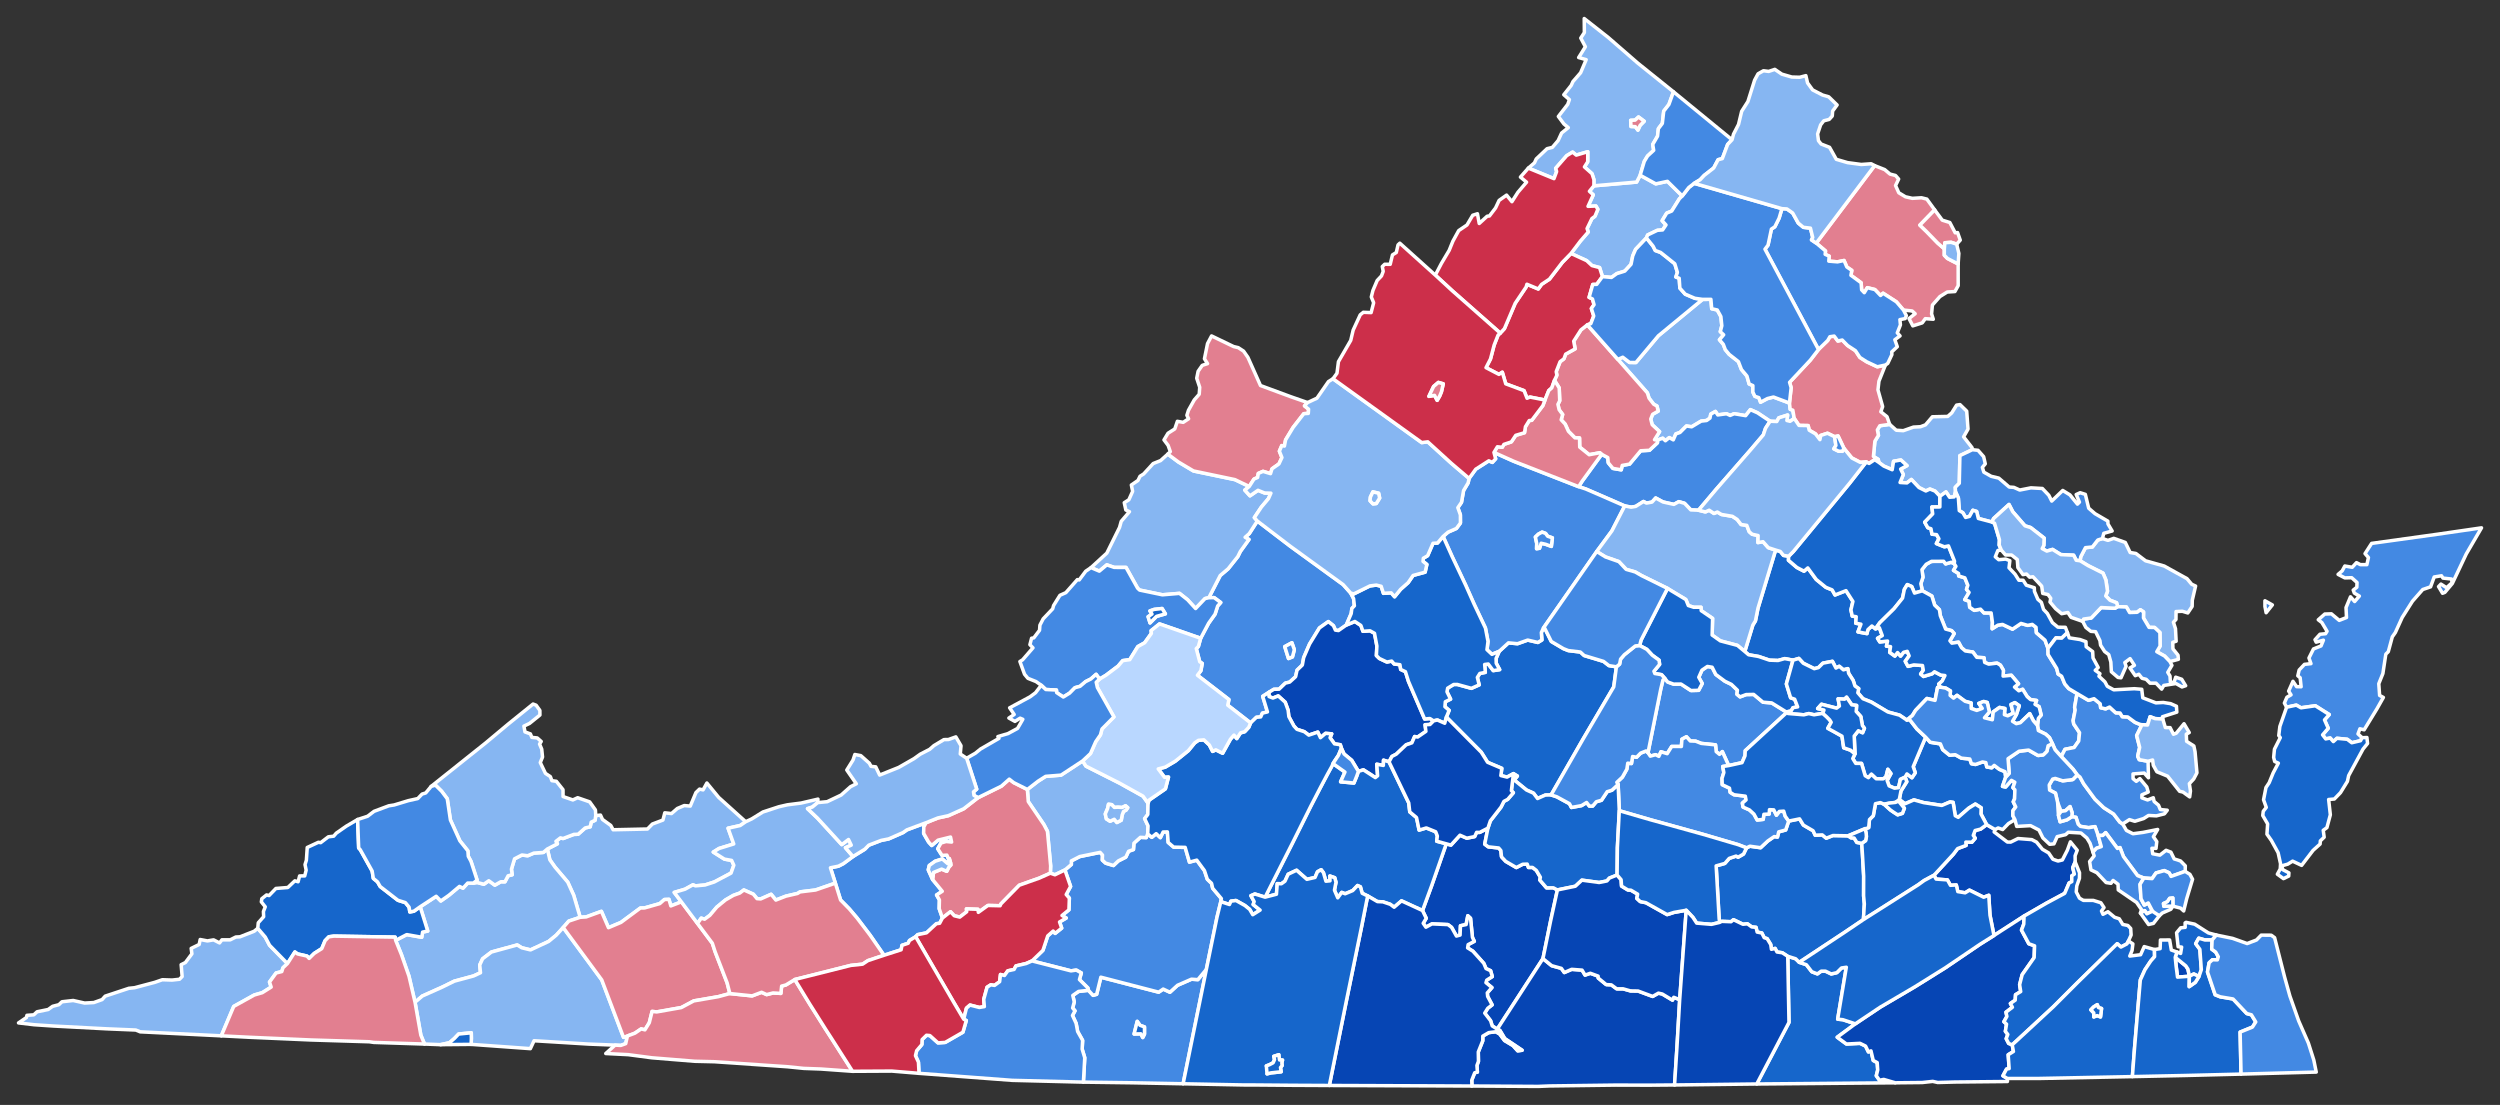 <?xml version="1.0" encoding="UTF-8" standalone="no"?>
<svg
   version="1.2"
   width="810"
   height="358"
   viewBox="0 0 810 358"
   stroke-linecap="round"
   stroke-linejoin="round"
   id="svg140"
   xml:space="preserve"
   sodipodi:docname="VA 1944 Pres.svg"
   inkscape:version="1.1.1 (3bf5ae0d25, 2021-09-20)"
   xmlns:inkscape="http://www.inkscape.org/namespaces/inkscape"
   xmlns:sodipodi="http://sodipodi.sourceforge.net/DTD/sodipodi-0.dtd"
   xmlns="http://www.w3.org/2000/svg"
   xmlns:svg="http://www.w3.org/2000/svg"
   xmlns:rdf="http://www.w3.org/1999/02/22-rdf-syntax-ns#"
   xmlns:cc="http://creativecommons.org/ns#"
   xmlns:dc="http://purl.org/dc/elements/1.1/"><rect x="0" y="0" width="810" height="358" fill="#333333" stroke="none"/><sodipodi:namedview
     id="namedview142"
     pagecolor="#ffffff"
     bordercolor="#999999"
     borderopacity="1"
     inkscape:pageshadow="0"
     inkscape:pageopacity="0"
     inkscape:pagecheckerboard="0"
     showgrid="false"
     inkscape:zoom="0.6530864"
     inkscape:cx="91.105862"
     inkscape:cy="261.83365"
     inkscape:window-width="1920"
     inkscape:window-height="1017"
     inkscape:window-x="-8"
     inkscape:window-y="-8"
     inkscape:window-maximized="1"
     inkscape:current-layer="svg140" /><defs
     id="defs144" /><g
     id="Virginia"
     transform="translate(5,5)"
     stroke="#ffffff"
     stroke-width="1"
     style="opacity:1;fill:#808080"><path
       d="m 78.52,295.77 2.43,2.84 1.39,2.65 5.8,5.93 -1.46,1.38 -0.38,1.22 -1.84,0.46 -2.14,2.93 0.54,1.63 -2.88,1.82 -2.61,0.76 -6.64,3.69 -4.03,9.53 -26.29,-1.3 -1.42,-0.58 -9.4,-0.39 -17.32,-0.91 -6.26,-0.42 -5.01,-0.59 2.57,-1.75 0.15,-0.7 2.23,-0.17 1.06,-0.99 3.59,-0.73 1.46,-1.04 2.01,-0.52 1,-0.95 3.64,-0.41 3.7,0.83 2.97,-0.16 2.71,-0.97 0.98,-1.11 7.67,-2.54 1.85,-0.19 6.55,-1.74 2.46,-0.85 3.15,0.11 2.4,-0.26 0.86,-0.88 -0.32,-3.85 1.37,-0.68 2.11,-2.83 -0.23,-1.76 2.59,-1.27 0.33,-1.61 2.35,0.45 1.99,-0.34 1.93,0.99 0.78,-1 h 2.68 l 1.81,-0.91 1.35,-0.07 4.6,-1.8 z"
       id="Lee"
       fill="#b3c4db"
       style="fill:#86b6f2;fill-opacity:1;stroke-width:1.134;stroke-miterlimit:4;stroke-dasharray:none" /><path
       d="m 384.01,201.8 2.58,-4.88 2.09,-2.94 0.85,-2.65 0.99,-1.12 -2.14,-1.58 -1.72,0.03 3.69,-7.19 2.58,-2.19 3.12,-3.94 0.81,-1.65 2.8,-3.9 -1.24,-0.71 1.34,-1.19 2.62,-4.08 10.66,8.15 17.12,12.43 2.47,2.76 0.93,1.79 0.26,2.34 -0.82,0.88 -0.21,1.64 -1.61,3.73 -2.52,1.77 -0.99,-0.14 -0.64,-1.44 -1.65,-1.32 -2.89,2.06 -3.2,5.23 -1.9,4.4 -0.43,2.38 -1.72,1.66 -0.46,2.12 -1.93,1.75 -1.39,0.33 -2.04,1.97 -1.67,0.02 -1.64,1 -1.99,1.29 1.53,5.05 -1.63,0.4 -0.55,1.22 -1.4,0.12 -1.88,1.83 -7.4,-5.75 0.38,-1.82 -10.2,-7.88 1.12,-1.47 0.42,-2.37 -0.8,-0.54 -1.12,-4.26 0.68,-0.66 z m 27.251,2.703 1.213,3.855 1.279,-0.523 0.609,-2.326 -0.783,-2.254 z"
       id="Rockbridge"
       fill="#b8e0da"
       style="fill:#4389e3;fill-opacity:1;stroke-width:1.134;stroke-miterlimit:4;stroke-dasharray:none"
       sodipodi:nodetypes="ccccccccccccccccccccccccccccccccccccccccccccccccccccccccccc" /><path
       d="m 760.33,234.02 -0.53,0.97 -2.82,0.66 -1.47,-1.12 -3.34,-0.32 -1.17,1.06 -1.02,-1.15 -1.44,0.29 -1.02,-1.32 1.82,-2.14 -1.2,-2.71 1.53,-1.72 -4.5,-2.85 -4.65,0.66 -1.52,-0.87 -3.14,0.68 -0.72,-1.35 0.81,-1.88 1.34,-0.78 -0.77,-1.22 1.4,-3.16 1.18,1.73 1.46,0.03 -0.31,-2.92 -0.76,-0.63 0.43,-1.87 1.72,-1.83 2.11,-0.24 -0.65,-1.83 1.46,-2.93 2.45,-0.98 0.77,-1.86 -2.35,0.64 -0.37,-0.79 1.6,-1.77 1.82,-0.18 0.48,-0.78 -1.68,-2.83 -1.16,-0.9 2.11,-1.86 2.14,-0.07 2.54,2.12 2.35,-0.92 -0.15,-3.23 1.45,-3.48 1.34,1.52 1.53,-1.76 -1.63,-0.97 -0.36,-0.97 1.17,-0.92 0.06,-1.54 -1.73,-1.55 -2.21,0.06 -2.19,-1.14 1.33,-1.14 0.85,-1.57 2.4,0.41 1.38,-1.5 1.25,0.64 2.11,0.01 0.51,-2.3 -1.1,-1.28 2.13,-3.31 21.2,-2.95 14.4,-2.09 -4.94,8.48 -4.51,9.55 -2.42,2.88 -0.75,0.29 -1.29,-2.16 0.77,-0.81 1.83,1.17 1.8,-1.64 -0.24,-1.18 -2.73,-0.3 -0.48,-0.75 -2.36,0.39 -1.18,3.2 -2.53,0.86 -3.32,3.78 -3.35,5.29 -2.21,4.87 -0.99,1.41 -1.3,4.81 -0.8,0.79 -0.95,6.28 -1.33,3.3 0.27,3.78 1.22,0.66 -2.06,3.65 -4.17,6.84 -1.37,-0.33 -0.62,1.66 z m -31.49,-42.51 v -1.86 l 2.4,1.34 -2.02,2.53 z"
       id="Accomack"
       fill="#b1e486"
       style="fill:#4389e3;fill-opacity:1;stroke-width:1.134;stroke-miterlimit:4;stroke-dasharray:none" /><path
       d="m 607.25,132.49 2.13,1.9 2.28,0.15 3.3,-1.16 2.27,-0.12 1.62,-0.6 2.24,-2.62 4.97,-0.12 1.3,-1.13 1.57,-2.53 1.11,-0.17 2.17,2.12 0.43,5.81 -1.43,2.52 2.74,3.5 0.09,0.66 -4.03,1.92 -0.2,8.96 -1.3,1.31 0.08,1.44 -0.46,1.66 -1.47,0.12 -1.16,-1.73 -1.96,1.41 -1.6,-1.68 -1.65,-0.66 -1.32,0.62 -2.23,-1.11 -2.46,-2.61 -1.43,1.11 -2.23,-0.13 1.05,-2.57 -0.86,-1.78 2.06,-1.12 -1.99,-1.82 -2.37,0.41 -0.44,2.74 -2.72,-1.18 -1.63,-1.21 -0.16,-0.95 -1.58,-0.97 0.48,-4.93 1.15,-1.89 -0.34,-1.77 0.79,-1.34 z"
       id="King George"
       fill="#cbdc93"
       style="fill:#86b6f2;fill-opacity:1;stroke-width:1.134;stroke-miterlimit:4;stroke-dasharray:none" /><path
       d="m 172.34,270.08 3.26,-1.69 -0.48,-0.79 1.46,-1.13 0.85,0.21 3.47,-1.33 1.41,-0.06 2.3,-2.04 1.62,-0.37 0.32,-1.51 1.25,-0.6 0.22,-1.54 1.54,-0.14 0.65,1.41 2.68,1.94 0.75,1.4 11.14,-0.24 1.59,-1.62 3.41,-1.28 0.61,-2.35 2.17,0.24 1.9,-1.65 2.24,-0.94 1.94,0.17 1.84,-4.38 1.16,-1.12 1.15,0.25 1.23,-2.22 3.83,4.66 8.75,7.88 -1.78,1.23 -3.92,0.87 1.83,5.1 -4.77,1.47 -1.86,1.16 3.62,2.28 2.33,0.42 0.71,1.57 -0.9,2.54 -5.46,2.89 -2.99,0.97 -3.07,0.28 -0.84,-0.33 -2.55,1.41 -3.5,1.04 2.32,3.06 -3.42,1.32 -0.61,-2.13 -1.47,0.06 -1.5,1.32 -4.93,1.4 -1.36,0.03 -6.29,4.66 -4.05,1.71 -2.29,-5.29 -4.93,1.8 -1.95,0.13 -2.11,-7.17 -1.92,-4.23 -4.12,-4.86 -1.67,-2.36 z"
       id="Tazewell"
       fill="#e4c9a0"
       style="fill:#86b6f2;fill-opacity:1;stroke-width:1.134;stroke-miterlimit:4;stroke-dasharray:none" /><path
       d="m 480.74,206.03 3,-2.75 2.93,0.28 3.31,-1.18 3.29,0.77 1.31,-0.81 -0.19,-2.4 0.68,-1.46 0.46,0.15 2.09,4.2 3.94,2.33 1.59,0.63 3.88,0.46 1.24,1.14 6.27,1.89 1.76,1.38 2.42,0.38 -0.86,6.5 -9.89,16.83 -10.42,18.19 -1.86,0.04 -2.53,1.12 -1.3,-1.73 -2.28,-1.03 -3.97,-3.24 1.02,-1.29 -1.28,-0.77 -2.06,1.12 -2.01,-0.5 0.3,-2.34 -4.6,-1.95 -2.05,-3.27 -11.3,-11.38 0.89,-2.2 -1.36,-1.16 0.12,-1.62 1.71,-0.84 -1.17,-2.37 0.22,-1.19 1.95,-1.19 1.17,-0.01 4.57,1.26 2.52,-1.12 -0.59,-2.42 0.81,-1.29 1.77,-0.34 -0.21,-2.56 1.16,-0.15 1.62,2.14 2.08,-0.32 -1.12,-2.07 -0.04,-1.55 z"
       id="Buckingham"
       fill="#94bbeb"
       style="fill:#1666cb;fill-opacity:1;stroke-width:1.134;stroke-miterlimit:4;stroke-dasharray:none" /><path
       d="m 546.62,92 2.71,-0.02 0.26,3.05 1.8,0.4 1.17,2.13 0.31,2.98 -0.5,1.92 1.09,1.01 -1.36,1.62 1.25,1.47 0.65,1.73 1.26,1.53 2.99,2.35 0.98,2.55 1.78,2.12 0.71,2.56 1.21,0.53 v 2.1 l 0.65,1.38 1.28,0.42 0.56,1.49 2.24,-1.19 1.95,-0.49 5.17,1.94 0.24,2.03 0.86,0.29 0.46,2.68 -1.36,0.92 -1.03,-0.26 0.24,-1.77 -2.86,0.91 -0.65,1.19 -2.17,-0.09 -4.09,-2.74 -2.3,-1.02 -1.53,1.95 -3.73,-0.63 -1.3,0.56 -1.18,-0.55 -2.82,0.39 -0.75,-1.13 -1.52,0.86 -0.26,1.29 -1.09,0.78 -1.77,0.2 -3.07,1.84 -1.69,-0.26 -2.09,2.1 -1.34,0.47 -0.84,1.92 -1.3,-0.72 -1.25,1.01 -0.87,-0.81 -1.67,0.58 -0.99,-0.1 1.64,-2.63 -2.4,-2.24 -0.46,-1.83 0.61,-1.54 1.81,-1.03 -0.4,-1.64 -1.06,-0.59 -1.51,-1.96 -0.55,-1.73 -9.56,-10.84 1.59,-0.7 2.2,1.69 2.07,0.03 7.27,-8.67 z"
       id="Culpeper"
       fill="#d8e9e9"
       style="fill:#86b6f2;fill-opacity:1;stroke-width:1.134;stroke-miterlimit:4;stroke-dasharray:none" /><path
       d="m 584.25,108.17 2.92,-2.84 0.71,-1.23 1.39,-0.21 1.2,1.6 1.41,-0.32 1.74,1.78 2.55,1.67 1.43,2.18 2.21,1.42 3.45,1.62 2.61,-0.58 -2.1,5.27 -0.31,2.79 1.52,5.41 -0.59,1.68 2,1.6 0.86,2.48 -3.19,0.46 -0.79,1.34 0.34,1.77 -1.15,1.89 -0.48,4.93 1.58,0.97 0.16,0.95 -1.31,-0.87 -1.83,1.22 -0.93,-0.48 -1.92,0.14 -2.75,-1.43 -2.55,-3.12 -1.9,-4.01 -1.11,0.25 -2.32,-1.13 -2.18,0.71 -0.27,1.36 -1.44,-1.87 -2.03,-1.19 -0.34,-1.49 -2.97,-0.06 -1.53,-2.25 -0.46,-2.68 -0.86,-0.29 -0.24,-2.03 0.55,-4.96 -0.51,-1.75 6.72,-7.18 z"
       id="Stafford"
       fill="#cdec98"
       style="fill:#e27f90;fill-opacity:1;stroke-width:1.134;stroke-miterlimit:4;stroke-dasharray:none" /><path
       d="m 560.31,206.09 2.62,-8.58 0.83,-1.33 0.84,-4.17 5.7,-18.79 1.52,0.45 1.02,1.28 1.69,0.26 -0.08,1.3 2.74,2.35 2.31,1.2 1.22,-1.05 2.74,3.74 3.13,2.55 2.02,0.82 0.94,1.65 3.55,-1.4 2.24,3.5 -0.64,2.72 0.42,2.02 1.29,0.21 -0.15,2.1 1.68,0.31 -0.96,2.5 2.92,0.56 0.3,-1.29 1.29,-1.17 1.16,0.9 1.26,-0.34 0.94,2.55 -1.53,0.87 0.74,1.18 2.5,-0.29 -0.35,1.66 1.32,0.15 -0.27,1.85 1.67,1.21 0.87,-1.14 0.98,1.14 0.97,-1.23 1.19,-0.31 0.61,1.47 -1.25,1.76 0.89,1.64 1.89,-0.47 2.81,0.2 0.26,1.53 -0.86,1.22 0.92,0.79 2.78,-0.85 0.78,-0.67 2.01,1.06 1.37,0.16 -0.86,1.75 -1.14,1.02 0.57,1.02 -0.95,0.06 -0.82,4.2 -2.62,-0.61 -3.68,3.84 -1.03,1.67 -1.79,1.49 -2.37,-1.6 -3.78,-1.03 -5.38,-3.21 -2.69,-1.08 -1.68,-1.94 0.3,-1.35 -1.22,-0.83 -0.59,-1.83 -1.46,-2.27 -0.27,-1.53 -1.42,0.39 -1.35,-1.15 -1.07,0.57 -1.14,-2.18 -3.08,0.59 -1.46,1.45 -1.35,0.34 -3.55,-1.76 -1.44,-1.56 -1.9,0.57 -2.68,-0.51 -2.17,0.61 -2.75,-0.1 -3.51,-1.19 -3.29,-0.57 z"
       id="Hanover"
       fill="#d5bca5"
       style="fill:#1666cb;fill-opacity:1;stroke-width:1.134;stroke-miterlimit:4;stroke-dasharray:none" /><path
       d="m 406.11,219.32 1.64,-1 1.67,-0.02 2.04,-1.97 1.39,-0.33 1.93,-1.75 0.46,-2.12 1.72,-1.66 0.43,-2.38 1.9,-4.4 3.2,-5.23 2.89,-2.06 1.65,1.32 0.64,1.44 0.99,0.14 2.52,-1.77 2.8,-1.17 1.95,1.29 0.66,1.89 2.3,-0.16 1.45,0.81 0.77,4.12 -0.16,3.09 0.97,0.95 2.44,1.15 1.55,-0.31 0.79,0.93 1.88,0.24 0.24,1.54 1.54,0.72 0.99,3.16 5.23,12.18 1.71,-0.16 1.19,0.76 -1.16,1.18 -1.59,0.07 0.26,2.15 -2.66,1.84 -0.99,-0.16 -0.89,2.04 -1.85,0.63 -3.21,3.04 -1.41,0.74 -0.93,1.75 -1.79,-0.54 -0.06,1.7 -2.12,-0.39 0.26,3.75 -0.74,0.58 -1.56,-1.08 -2.3,-1.43 -1.62,0.5 -2.15,-3.58 -2.5,-2.07 -0.86,-1.87 -0.34,-1.12 -1.89,-0.28 -1.45,-2.01 0.54,-1.24 -1.98,-0.16 -1.67,1.41 -0.85,-1.81 -2.92,0.98 -1.47,-1.12 -2.39,-0.77 -0.99,-1.11 -1.62,-3 -0.24,-2.09 -0.94,-2.58 -2.25,-2.03 -1.72,0.68 -1.26,-0.47 z"
       id="Amherst"
       fill="#dbe5d2"
       style="fill:#0645b4;fill-opacity:1;stroke-width:1.134;stroke-miterlimit:4;stroke-dasharray:none" /><path
       d="m 735.86,224.14 3.14,-0.68 1.52,0.87 4.65,-0.66 4.5,2.85 -1.53,1.72 1.2,2.71 -1.82,2.14 1.02,1.32 1.44,-0.29 1.02,1.15 1.17,-1.06 3.34,0.32 1.47,1.12 2.82,-0.66 0.53,-0.97 1.55,-0.07 0.21,1.94 -1.46,1.8 -4.66,8.59 -0.41,1.89 -2.25,3.66 -1.98,2.05 -1.85,0.16 0.55,4.95 -1.11,4.16 -1.19,0.86 0.3,2.24 -1.24,1.2 -0.08,1.02 -2.25,2.02 -3.74,4.89 -2.92,-1.37 -1.56,0.97 -1.99,0.56 0.38,1.23 1.98,1.03 -0.07,1.05 -1.7,0.82 -1.97,-1.43 0.93,-1.72 0.09,-1.69 -0.78,-3.55 -2.2,-4 -1.42,-2.01 0.22,-3.33 -1.58,-2.71 0.16,-1.37 0.98,-1.27 -0.88,-2.47 0.78,-3.96 1.05,-1.58 1.29,-3.17 1.67,-3.16 -1.19,-0.54 -0.33,-1.31 0.26,-2.67 1.89,-3.74 -0.49,-0.68 0.35,-2.94 z"
       id="Northampton"
       fill="#9a94d1"
       style="fill:#1666cb;fill-opacity:1;stroke-width:1.134;stroke-miterlimit:4;stroke-dasharray:none" /><path
       d="m 348.49,178.91 5.12,-4.7 4.12,-8.33 0.55,-1.97 2.66,-3.12 -1.17,-0.55 -0.51,-2.37 1.49,-0.94 1.22,-2.73 -0.41,-2.06 2.14,-1.47 0.66,-1.36 1.18,-0.74 3.09,-3.38 2.39,-0.95 2.35,-2.11 3.47,2.58 4.85,2.88 13.43,2.81 4.63,2.22 -1.44,1.17 1.68,1.85 2.6,-1.79 2.16,0.88 2.02,0.05 -0.8,1.79 -2.28,2.71 -2.28,3.42 0.97,1.11 -2.62,4.08 -1.34,1.19 1.24,0.71 -2.8,3.9 -0.81,1.65 -3.12,3.94 -2.58,2.19 -3.69,7.19 -1.22,0.27 -3.06,3.23 -2.61,-2.85 -2.61,-2.06 -5.53,0.47 -7.41,-1.54 -0.64,-0.61 -3.75,-6.72 -3.82,-0.01 -2.4,-0.82 -2.43,2.03 z"
       id="Bath"
       fill="#e8ead8"
       style="fill:#86b6f2;fill-opacity:1;stroke-width:1.134;stroke-miterlimit:4;stroke-dasharray:none" /><path
       d="m 564.19,346.21 10.44,-19.96 -0.4,-21.4 2.56,0.79 1.17,1.15 2.31,0.77 1.76,2.29 1.81,0.69 1.21,-0.88 h 1.42 l 1.85,0.9 1.81,-0.42 1.51,-1.52 1.57,-0.23 -2.8,16.82 1.67,0.17 4.05,1.34 -5.87,4.34 2.99,2.2 4.39,-0.22 1.8,0.88 0.92,1.9 0.84,-0.33 0.73,3.1 1.28,0.69 0.17,2.4 -0.46,1.86 1.04,1.47 1.36,-0.28 3.74,1.1 z"
       id="Greensville"
       fill="#bbea90"
       style="fill:#1666cb;fill-opacity:1;stroke-width:1.134;stroke-miterlimit:4;stroke-dasharray:none"
       sodipodi:nodetypes="ccccccccccccccccccccccccccccccc" /><path
       d="m 513.95,142.2 1.97,1.05 0.15,1.68 1.51,1.83 2.7,0.46 0.32,-1.43 2.38,-0.42 3.6,-4.32 2.84,-0.16 2.59,-2.43 0.04,-0.89 1.67,-0.58 0.87,0.81 1.25,-1.01 1.3,0.72 0.84,-1.92 1.34,-0.47 2.09,-2.1 1.69,0.26 3.07,-1.84 1.77,-0.2 1.09,-0.78 0.26,-1.29 1.52,-0.86 0.75,1.13 2.82,-0.39 1.18,0.55 1.3,-0.56 3.73,0.63 1.53,-1.95 2.3,1.02 4.09,2.74 -1.48,2.29 -0.71,2.13 -4.19,4.93 -11.06,12.67 -5.75,6.81 -2.5,-0.11 -2.03,-2.13 -1.85,-0.53 -1.6,0.88 -3.52,-0.78 -2.38,-1.29 -1.19,1.33 -1.79,0.32 -0.98,-0.51 -2.52,1.59 -1.47,0.24 -2.08,-0.4 -12.62,-5.49 -2.3,-0.75 1.13,-1.79 z"
       id="Orange"
       fill="#cde2b7"
       style="fill:#4389e3;fill-opacity:1;stroke-width:1.134;stroke-miterlimit:4;stroke-dasharray:none" /><path
       d="m 511.42,55.2 13.84,-1.21 1.15,-2.22 5.06,2.79 3.78,-0.81 4.8,4.73 -0.94,0.94 -2.48,3.97 -1.62,0.66 -1.48,2.46 1.25,1.37 -1.09,1.62 -1.69,0.12 -3.18,1.52 -0.38,0.95 -3.51,3.7 -0.92,2.12 -0.55,2.72 -2.03,2.21 -2.59,0.81 -1.72,1.24 -2.93,-0.27 -0.93,-2.93 -2.45,-0.63 -1.73,-1.61 -5.08,-2.32 3.06,-4.04 2.52,-2.91 -0.37,-1.12 1.56,-3.24 0.99,-0.74 0.94,-2.26 -0.63,-1.07 -2.55,0.11 1.7,-3.74 -1.25,-1.14 z"
       id="Warren"
       fill="#c4e4e2"
       style="fill:#86b6f2;fill-opacity:1;stroke-width:1.134;stroke-miterlimit:4;stroke-dasharray:none" /><path
       d="m 668.03,246.08 0.88,0.68 1.2,2.19 3.67,4.99 2.84,2.74 3.21,2.06 1.98,2.6 0.94,0.62 1.21,2.1 2.12,1.07 3.26,-0.43 4.74,-0.95 -1.38,2.35 1.1,1.58 -0.25,2.2 -1.33,-0.04 0.26,1.78 2.31,0.45 2.02,-1.57 1.56,0.6 1.07,2.19 2.05,0.66 1.55,1.58 -0.04,1.79 -4.58,1.63 -0.62,-1.16 -1.58,-0.71 -2.67,0.76 -1.27,1.83 -2.67,-0.19 -2.04,-0.78 -4.58,-6.18 -1.11,-2.9 -0.85,0.27 -3.79,-5.11 -0.93,0.91 h -1.52 l -1,-2.86 -2.06,0.34 -2.68,-0.43 -0.73,-0.71 -0.7,-2.21 -1.36,-0.2 0.12,-1.26 -0.68,-2.02 -1.46,1.32 -1.44,0.22 -1.13,-2.9 -0.7,-3 -1.9,-1 -0.12,-1.66 1.12,-1.9 0.84,-0.21 2.42,0.78 3.25,-0.41 z"
       id="York"
       fill="#cee8ef"
       style="fill:#4389e3;fill-opacity:1;stroke-width:1.134;stroke-miterlimit:4;stroke-dasharray:none"
       sodipodi:nodetypes="cccccccccccccccccccccccccccccccccccccccccccccccccccccccc" /><path
       d="m 628.16,177.62 0.55,0.88 -0.78,1.3 1.63,0.99 0.05,0.82 2,0.61 0.97,2.41 -0.43,1.32 0.82,1 -1.39,2.33 1.44,0.54 0.15,1.91 1.49,1.02 2.02,-0.39 1.12,1.22 2.32,0.01 0.42,3.02 -0.09,2.11 1.88,-1.18 1.49,-0.23 3.23,1.54 2.75,-1.86 2.18,0.63 1.47,-0.32 1.22,0.94 0.12,1.76 2.79,2.41 0.97,2.64 0.03,2 2.8,4.53 0.44,1.79 1.14,0.73 1.02,2.48 1.28,1.51 2.69,1.61 -0.77,4.44 0.18,0.92 -0.66,3.37 0.18,1.12 1.89,2.83 -0.26,2.7 -1.48,2.11 -2.97,0.59 -1.21,2.35 -1.99,-2.2 -0.88,-1.98 -0.96,-1.97 -1.23,-1.12 -2.37,-1.17 -0.28,-1.62 0.28,-2.32 0.91,-1.07 -0.65,-2.71 -1.34,-0.77 0.51,-1.25 -1.95,-0.29 -1.1,-0.96 -1.47,-2.37 -1.24,0.48 -1.39,-1.2 1.3,-1.07 -2.32,-2.75 -2.68,0.26 0.11,-1.87 -0.97,-1.67 -1.09,-0.66 -2.71,0.33 -1.31,-0.56 -0.22,-1.51 -2.34,-0.14 -1.27,-1.71 -2.44,-0.35 -1.23,-1.06 -0.98,-1.79 -2.14,0.32 -0.63,-0.77 1.38,-2.33 -0.84,-0.95 -1.94,-0.52 -1.73,-4.35 -0.28,-1.92 -1.55,-1.49 -0.9,-2.93 -3.07,-1.7 -0.5,-2.31 0.69,-2.1 -0.33,-2.44 1.37,-1.74 1.71,-0.95 3.95,-0.02 0.65,0.84 1.78,-0.53 z"
       id="King and Queen"
       fill="#c7d5e6"
       style="fill:#4389e3;fill-opacity:1;stroke-width:1.134;stroke-miterlimit:4;stroke-dasharray:none" /><path
       d="m 455.89,290.01 2.89,-7.85 4.81,-13.77 1.51,0.42 2.93,-3.21 2.21,0.97 2.55,-0.52 0.63,-1.38 1,0.03 2.67,-1.4 -1.04,5.2 1.14,0.87 3.38,0.37 0.72,0.83 0.2,2.04 1.37,1.47 3.43,2 2.05,-1.06 1.48,-0.06 0.4,1.1 1.32,-0.02 1.24,0.97 1.3,2.21 -0.18,0.9 2.17,2.54 2.2,-0.02 1.33,0.7 -2.2,10.05 -2.48,12.2 -14.81,22.85 -1.64,-1.05 -0.51,-1.66 -1.91,-2.49 0.98,-1.56 1.42,-1.1 -1.45,-2.73 -0.12,-1.16 1.5,-1.72 -1.93,-1.59 0.25,-0.82 1.8,-1.14 -0.54,-1.91 -1.49,-0.69 -0.73,-1.71 -3.54,-3.94 -1.69,-1.05 0.16,-1.06 2.01,-1.07 -0.61,-1.28 -0.62,-6.19 -0.88,-0.82 -0.55,2.86 -1.83,0.38 -0.12,3.02 -1.18,0.32 -1.58,-2.82 -1.17,-0.89 -5.17,-0.23 -1.97,1.07 -0.88,-1.26 0.98,-1.63 z"
       id="Charlotte"
       fill="#bce4ec"
       style="fill:#0645b4;fill-opacity:1;stroke-width:1.134;stroke-miterlimit:4;stroke-dasharray:none" /><path
       d="m 676.18,169.49 1.8,0.59 1.88,-0.66 3.73,1.33 1.58,3.26 1.86,0.31 3.13,2.38 6.04,1.69 7.39,4.09 1.51,1.81 1.27,0.59 -1.07,4.6 -0.04,1.99 -1.41,2.12 -1.78,-0.54 -2.03,0.09 -0.03,2.57 -0.82,0.9 0.67,2.09 0.21,4.06 -1.09,0.35 0.05,2.12 1.66,2.05 0.1,1.34 -2.74,0.73 -1.73,-1.8 -2.52,-1.4 1.07,-1.82 -0.06,-4.4 -1.73,-1.62 -1.79,-0.04 -1.81,-3.05 0.03,-1.96 -1.03,-0.7 -1.05,0.82 -2.44,0.08 -1.04,-1.79 -2.83,-0.11 -0.35,-1.27 -2.12,-0.81 -1.39,-1.4 0.57,-1.55 -0.53,-3.62 -0.93,-2.22 -4.84,-2.43 -2.57,-1.57 0.2,-1.32 1.53,-2.93 2.24,-0.22 1.76,-2.26 z"
       id="Northumberland"
       fill="#f3d7d4"
       style="fill:#86b6f2;fill-opacity:1;stroke-width:1.134;stroke-miterlimit:4;stroke-dasharray:none" /><path
       d="m 528.95,238.89 4.11,-20.51 0.73,-3.06 0.7,-0.42 0.83,1.06 1.94,0.7 2.38,-0.03 3.22,2.1 2.5,-0.07 1.16,-2.21 -1.12,-2.01 1.02,-2.3 1.77,-1.21 1.54,0.25 1.19,2.35 2.95,2.19 2.09,1.01 1.96,1.89 -0.15,1.32 1,0.84 1.98,-0.74 2.44,-0.05 3.02,2.52 2.81,0.23 4.75,2.94 -0.07,0.37 -13.24,12.17 -0.08,1.66 -0.97,2.22 -4.32,0.95 -2.05,-4.53 -0.92,0.89 -1.07,-0.88 -0.22,-2.2 -4.62,-0.47 -1.82,-0.72 -1.75,-0.07 -1.23,-1.36 -1.47,0.79 -0.17,2.36 -3.14,-0.01 -1.46,2.34 -2.02,-0.62 -0.68,1.49 -1.04,-0.54 -1.74,0.47 z"
       id="Powhatan"
       fill="#cee9e7"
       style="fill:#4389e3;fill-opacity:1;stroke-width:1.134;stroke-miterlimit:4;stroke-dasharray:none" /><path
       d="m 404.89,285.68 8.94,-17.69 5.79,-11.65 3.08,-5.97 4.197,-7.987 1.119,0.822 2.742,1.944 -1.401,3.159 4.317,0.396 0.941,-2.322 0.504,-1.451 1.62,-0.5 3.86,2.51 0.74,-0.58 -0.26,-3.75 2.12,0.39 0.06,-1.7 1.79,0.54 6.38,13.29 0.33,2.91 2.19,1.84 0.84,4.07 2.34,-0.7 3.03,1.23 0.54,1.39 -0.21,1.68 3.1,0.84 -4.81,13.77 -2.89,7.85 -6.8,-3.13 -2.39,2.06 -1.28,-0.95 -2.38,-0.8 -1.75,-0.07 -3.17,-1.84 -1.77,-0.86 -0.58,-2.09 -0.93,-0.42 -1.56,1.64 -2.46,1.03 -1.09,-0.44 -1.3,1.75 -1.07,-2.47 0.5,-2.57 -0.4,-1.47 -1.59,-0.56 0.05,1.56 -1.32,0.13 -0.81,-2.76 -0.73,-0.96 -1.19,0.65 -0.8,1.85 -2.64,0.61 -3.34,-2.94 -2.72,1.28 -1.05,2.28 -1.15,0.82 -1.34,-0.04 -0.26,3.43 z"
       id="Campbell"
       fill="#e8c7b1"
       style="fill:#1666cb;fill-opacity:1;stroke-width:1.134;stroke-miterlimit:4;stroke-dasharray:none"
       sodipodi:nodetypes="cccccccccccccccccccccccccccccccccccccccccccccccccccccccccccc" /><path
       d="m 669.8,196.33 0.29,-0.76 2.47,-0.34 3.22,-3.38 4.47,0.22 0.87,-0.51 2.83,0.11 1.04,1.79 2.44,-0.08 1.05,-0.82 1.03,0.7 -0.03,1.96 1.81,3.05 1.79,0.04 1.73,1.62 0.06,4.4 -1.07,1.82 2.52,1.4 1.73,1.8 0.65,1.22 -1.34,2.27 0.72,1.18 0.11,1.89 1.14,0.31 0.6,-1.81 1.94,0.67 1.28,2.09 -1.19,0.4 -1.95,-1.11 -3.94,0.62 -0.69,1.19 -1.82,-1.92 h -1.95 l -1.26,-1.26 -1.34,-0.33 -1.03,-1.3 -1.15,0.46 -1.73,-2.5 1.45,-0.86 -1.4,-2.16 -1.7,1.26 0.4,1.22 -1.65,3.73 -0.98,-0.12 -2.14,-1.84 -0.17,-3.14 -0.67,-2.41 -1.33,-1 -1.33,-2.07 -0.2,-1.45 -1.41,-2.91 -1.53,-0.11 -1.62,-1.26 z"
       id="Lancaster"
       fill="#f4ddd3"
       style="fill:#4389e3;fill-opacity:1;stroke-width:1.134;stroke-miterlimit:4;stroke-dasharray:none" /><path
       d="m 583.47,73.77 18.91,-25.11 3.26,1.29 1.72,1.45 1.79,0.46 1.01,1.16 -1,2.1 1.05,2.34 2.16,1.3 2.22,0.5 2.97,-0.18 1.74,0.43 2.53,3.49 -4.79,4.94 2.12,2.05 3.66,3.76 2.15,1.87 -0.019,2.072 1.029,1.048 3.46,1.78 0.01,7.03 -1.06,1.91 -2.48,0.15 -2.38,1.48 -2.43,2.75 -0.27,2.85 0.55,1.74 -2.59,-0.18 -0.99,1.36 -3.05,0.97 -1.23,-2.38 1.98,-1.56 -0.96,-0.89 -2.83,-0.3 -2.28,-2.66 -4.31,-2.78 -0.82,0.73 -1.83,-1.92 -2.46,-0.61 -0.98,1.62 -0.86,-0.91 -0.17,-2.31 -3.3,-2.41 0.28,-1.6 -1.61,-1.1 -0.9,-2.1 -2.12,0.44 -2.82,-0.23 0.12,-1.62 -1.3,-0.59 0.11,-1.09 z"
       id="Fairfax"
       fill="#b6a8f0"
       style="fill:#e27f90;fill-opacity:1;stroke-width:1.134;stroke-miterlimit:4;stroke-dasharray:none"
       sodipodi:nodetypes="cccccccccccccccccccccccccccccccccccccccccccccccccccc" /><path
       d="m 347.65,315.85 1.52,1.64 1.15,-0.34 1.36,-5.54 18.73,4.85 1.47,-1 2.18,1.02 2.46,-2.25 4.52,-1.97 2.07,0.14 2.75,-3.31 -7.53,37.05 -16.45,-0.32 -15.86,-0.21 0.44,-7.9 -0.84,-2.8 0.15,-2.83 -1.61,-2.86 -0.5,-2.66 -1.17,-2.54 0.81,-1.51 -0.76,-0.92 0.52,-1.97 -0.47,-2.1 1.86,-1.3 z m 14.801,14.16 2.179,-0.049 0.623,1.196 0.559,-1.104 -0.002,-2.334 -1.435,-0.509 -0.917,-1.283 z"
       id="Henry"
       fill="#e7d5a7"
       style="fill:#4389e3;fill-opacity:1;stroke-width:1.134;stroke-miterlimit:4;stroke-dasharray:none"
       sodipodi:nodetypes="cccccccccccccccccccccccccccccccccc" /><path
       d="m 470.98,150 2.16,-2.99 4.23,-2.71 1.15,0.51 1.07,-1.17 -0.55,-2.06 6.48,2.9 20.97,8.2 2.3,0.75 12.62,5.49 -4.15,8.09 -4.92,6.68 -17.27,24.79 -0.68,1.46 0.19,2.4 -1.31,0.81 -3.29,-0.77 -3.31,1.18 -2.93,-0.28 -3,2.75 -2.35,0.98 -1.61,-1.51 0.33,-2.68 -0.83,-4.33 -3.62,-7.64 -2.8,-6.28 -4.35,-9.19 -2.95,-6.57 1.61,-1.4 2.71,-1.2 1.3,-1.76 -0.02,-2.66 -0.82,-2.31 1.18,-1.73 0.68,-3.83 1.47,-2.46 z m 21.873,22.787 0.946,-0.151 0.533,-1.625 1.464,0.336 1.84,0.68 0.327,-2.774 -1.534,-0.515 -0.658,-0.914 -1.137,-0.414 -1.191,0.649 -0.981,0.936 0.437,2.085 z"
       id="Albemarle"
       fill="#f1c9ad"
       style="fill:#4389e3;fill-opacity:1;stroke-width:1.134;stroke-miterlimit:4;stroke-dasharray:none"
       sodipodi:nodetypes="cccccccccccccccccccccccccccccccccccccccccccccccccc" /><path
       d="m 537.21,24.74 -1.48,4.11 -1.68,2.16 -0.45,3.97 -1.29,1.71 -0.26,2.42 -1.56,2.69 0.31,1.9 -1.99,1.84 -1.06,1.76 -1.34,4.47 -1.15,2.22 -13.84,1.21 0.01,-1.99 -0.62,-1.94 -2.45,-2.18 1.06,-1.68 0.01,-3.25 -3.72,1.1 -1.19,-0.97 -1.91,1.15 -3.57,4.09 0.31,1.05 -0.86,2.3 -8.31,-3.41 1.98,-1.71 0.58,-1.27 3.51,-3.32 1.71,-0.42 1.88,-2.22 1.12,-2.44 2.17,-1.74 -1.41,-1.18 -1.81,-2.44 3.04,-3.93 0.53,-1.53 -1.81,-1.58 2.4,-3.02 0.56,-1.24 2.5,-2.88 1.79,-4.23 -2.43,-0.68 2.17,-3.5 -1.49,-2.81 1.16,-1.79 -0.04,-4.54 7.75,6.1 9.64,8.37 z m -12.445,9.181 -1.421,0.068 0.094,1.995 1.395,0.045 0.853,1.128 L 526.4,35.61 l 1.32,-1.33 -1.84,-1.37 z"
       id="Frederick"
       fill="#a5a7e4"
       style="fill:#86b6f2;fill-opacity:1;stroke-width:1.134;stroke-miterlimit:4;stroke-dasharray:none"
       sodipodi:nodetypes="cccccccccccccccccccccccccccccccccccccccccccccccccccccccccc" /><path
       d="m 480.11,328.44 14.81,-22.85 2.82,2.29 3.14,0.87 0.95,1.35 2.4,-1.04 3.36,0.26 0.97,1.61 1.71,-0.59 2.52,0.92 0.04,0.63 2.58,2.12 1.65,0.08 1.75,1.29 h 2.07 l 2.38,0.67 2.47,0.04 4.73,1.75 1.87,-1.06 1.25,0.28 3.3,1.98 0.42,-0.91 1.92,0.76 -0.89,15.52 -0.77,12.12 -8.31,0.07 -10.7,-0.03 -21.51,0.28 -3.73,0.15 -21.4,-0.13 -0.07,-1.88 0.96,-2.42 0.87,-0.21 -0.15,-2.16 0.49,-1.32 -0.05,-3.05 1.45,-3.62 0.01,-1.51 1.92,-1.13 2.29,-0.29 1.27,0.73 1.58,2.13 2.74,1.63 1.53,1.7 1.41,-0.19 -5.61,-3.77 -1.58,-2.65 z"
       id="Mecklenburg"
       fill="#c6edcf"
       style="fill:#0645b4;fill-opacity:1;stroke-width:1.134;stroke-miterlimit:4;stroke-dasharray:none" /><path
       d="m 574.53,175.21 1.51,-1.52 18.26,-22.16 5.35,-6.86 0.93,0.48 1.83,-1.22 1.31,0.87 1.63,1.21 2.72,1.18 0.44,-2.74 2.37,-0.41 1.99,1.82 -2.06,1.12 0.86,1.78 -1.05,2.57 2.23,0.13 1.43,-1.11 2.46,2.61 2.23,1.11 1.32,-0.62 1.65,0.66 1.6,1.68 -0.03,3.46 -2.58,0.02 0.26,2.23 -2.59,2.69 1.02,1.79 1.01,0.33 0.33,1.77 1.5,0.14 0.74,1.33 -0.82,1.56 2.59,1.05 1.33,-0.29 1.97,4.95 -0.11,0.8 -0.99,-0.45 -1.78,0.53 -0.65,-0.84 -3.95,0.02 -1.71,0.95 -1.37,1.74 0.33,2.44 -0.69,2.1 0.5,2.31 -2.55,0.74 -0.91,-2.13 -1.44,-0.62 -0.95,1.56 -0.57,2.81 -2.77,3.45 -4.62,4.54 -1.39,1.96 -1.16,-0.9 -1.29,1.17 -0.3,1.29 -2.92,-0.56 0.96,-2.5 -1.68,-0.31 0.15,-2.1 -1.29,-0.21 -0.42,-2.02 0.64,-2.72 -2.24,-3.5 -3.55,1.4 -0.94,-1.65 -2.02,-0.82 -3.13,-2.55 -2.74,-3.74 -1.22,1.05 -2.31,-1.2 -2.74,-2.35 z"
       id="Caroline"
       fill="#abe3a6"
       style="fill:#1666cb;fill-opacity:1;stroke-width:1.134;stroke-miterlimit:4;stroke-dasharray:none" /><path
       d="m 572.34,62.6 1.63,0.1 1.85,1.3 1.82,3.27 1.65,1.38 2.3,0.27 0.73,3.02 -0.39,0.79 1.54,1.04 2.99,2.54 -0.11,1.09 1.3,0.59 -0.12,1.62 2.82,0.23 2.12,-0.44 0.9,2.1 1.61,1.1 -0.28,1.6 3.3,2.41 0.17,2.31 0.86,0.91 0.98,-1.62 2.46,0.61 1.83,1.92 0.82,-0.73 4.31,2.78 2.28,2.66 0.95,1.81 -0.39,0.96 -1.7,0.34 0.17,1.71 -1.02,2.57 0.89,0.99 -1.68,1.24 0.79,2.26 -1.79,1.69 0.04,0.88 -1.34,2.85 -0.76,0.51 -2.61,0.58 -3.45,-1.62 -2.21,-1.42 -1.43,-2.18 -2.55,-1.67 -1.74,-1.78 -1.41,0.32 -1.2,-1.6 -1.39,0.21 -0.71,1.23 -2.92,2.84 -0.14,-0.07 -17.26,-32.37 0.99,-1.31 1.09,-5.2 1.12,-0.75 1.38,-2.79 z"
       id="Prince William"
       fill="#8e94e1"
       style="fill:#4389e3;fill-opacity:1;stroke-width:1.134;stroke-miterlimit:4;stroke-dasharray:none"
       sodipodi:nodetypes="ccccccccccccccccccccccccccccccccccccccccccccccccccccccccc" /><path
       d="m 340.03,276.87 2.09,-1.78 -0.01,-1.16 2.74,-1.41 6.58,-1.35 0.78,0.86 -0.06,1.64 1.08,0.99 2.53,0.77 1.58,-1.5 2.42,-1.22 0.9,-1.9 1.58,-0.56 0.15,-2.06 2.09,-1.89 1.9,0.08 0.47,-1.21 1.33,1.12 1.42,-1.18 1.36,1.28 0.88,-1.82 1.39,-0.04 0.26,3.42 1.77,1.52 3.73,0.08 1.39,4.78 2.37,-0.64 2.49,3.39 0.93,2.8 1.37,1.32 0.36,1.6 2.82,3.34 -0.18,1 -1.21,4.96 -3.47,16.99 -2.75,3.31 -2.07,-0.14 -4.52,1.97 -2.46,2.25 -2.18,-1.02 -1.47,1 -18.73,-4.85 -1.36,5.54 -1.15,0.34 -1.52,-1.64 -0.16,-0.73 -2.75,-2.74 0.61,-2.15 -1.63,-0.92 -1.72,0.25 -12.63,-3.22 3.54,-3.42 1.56,-4.7 1.76,-1.55 0.63,0.75 2.13,-1.71 -0.7,-1.99 2.17,-1.28 -1.37,-0.82 2.24,-1.83 0.14,-3.79 -1.02,-1.17 1.42,-2.62 z"
       id="Franklin"
       fill="#c6a2a0"
       style="fill:#4389e3;fill-opacity:1;stroke-width:1.134;stroke-miterlimit:4;stroke-dasharray:none" /><path
       d="m 638.67,262.18 2.73,1.59 -0.29,0.79 4.27,3.26 1.1,0.02 2.36,-1.16 4.48,0.36 1.52,0.8 1.92,2.34 1.99,1.16 1.39,2.05 1.65,0.58 1.42,-0.34 1.61,-3.15 0.99,-2.72 2.21,2.72 -0.69,1.8 0.03,1.98 -0.79,1.88 0.52,2.07 -0.84,0.58 0.01,1.86 -0.87,0.44 -1.43,3.36 -5.83,3.13 -7.33,4.23 -9.75,6.29 -1.3,-6.6 -0.39,-6.43 -1.65,0.63 -4.6,-2.29 -1.4,0.86 -2.38,-0.39 -0.49,-2.15 -1.9,0.11 -0.97,-1.75 -3.68,-0.27 -0.68,-1.24 6.3,-6.84 1.36,-1.8 2.74,-1.03 -0.08,-1.07 1.95,0.03 1.1,-1.29 -0.64,-0.92 0.59,-1.58 1.78,-0.45 z"
       id="Surry"
       fill="#a0abe9"
       style="fill:#0645b4;fill-opacity:1;stroke-width:1.134;stroke-miterlimit:4;stroke-dasharray:none" /><path
       d="m 521.41,158.92 2.08,0.4 1.47,-0.24 2.52,-1.59 0.98,0.51 1.79,-0.32 1.19,-1.33 2.38,1.29 3.52,0.78 1.6,-0.88 1.85,0.53 2.03,2.13 2.5,0.11 2.23,0.55 1.22,-0.55 1.55,1.04 1.1,-0.45 1.33,0.79 3.55,0.6 1.55,1.02 1.25,1.63 1.86,0.28 0.78,2.05 0.94,0.82 1.94,0.43 -0.05,2.27 1.64,-0.28 1.71,1.93 2.38,0.78 -5.7,18.79 -0.84,4.17 -0.83,1.33 -2.62,8.58 -2.38,-1.98 -5.55,-1.47 -2.65,-1.88 0.15,-5.4 -3.68,-2.5 -0.07,-1.11 -2.36,0.01 -1.76,-0.57 -0.78,-1.93 -6.05,-3.66 -8.37,-4.13 -2.01,-1.16 -2.93,-0.84 -2.35,-2.5 -4.34,-1.52 -2.84,-1.76 4.92,-6.68 z"
       id="Louisa"
       fill="#9fc4c7"
       style="fill:#86b6f2;fill-opacity:1;stroke-width:1.134;stroke-miterlimit:4;stroke-dasharray:none" /><path
       d="m 560.87,269.71 1.08,-0.54 3.48,0.49 2.32,-2.17 2.09,-1.44 1.05,0.16 0.41,-1.69 2.26,-0.61 0.98,-2.89 3.52,-0.71 1.23,2.01 3.16,1.84 0.67,1.44 2.29,-0.1 1.3,1.07 2.15,-0.86 4.94,0.09 0.934,0.661 1.004,0.057 0.873,1.426 1.597,0.283 0.232,3.692 0.39,6.93 -0.02,6.42 0.24,2.62 -0.3,5.06 -6.11,4.13 -14.68,9.71 -1.17,-1.15 -2.56,-0.79 -1.76,-1.15 -1.72,-0.25 -0.61,-1.16 -1.2,0.28 -0.22,-1.54 -1.16,-1.9 -0.97,-0.32 -0.76,-1.52 -1.51,-0.29 -0.37,-1.54 -1.39,-0.13 -1.4,-1.01 -1.45,0.14 -3.06,-1.47 -0.79,0.65 -3.03,-0.12 -0.69,0.35 -0.15,-1.34 -0.96,-16.99 2.81,-0.79 1.43,-1.64 2.21,-0.74 0.66,0.36 1.76,-1.01 z"
       id="Dinwiddie"
       fill="#d5d6f7"
       style="fill:#1666cb;fill-opacity:1;stroke-width:1.134;stroke-miterlimit:4;stroke-dasharray:none"
       sodipodi:nodetypes="ccccccccccccccccccccccccccccccccccccccccccccccccccccccc" /><path
       d="m 667.95,219.7 3.72,2.2 1.8,-0.52 1.99,1.65 0.16,1.28 1.6,0.36 1.27,-0.58 2.02,1.85 1.39,0.07 0.72,1.2 1.76,0.08 2.39,1.76 1.78,0.73 0.18,0.58 -1.45,2.97 0.98,3.83 -0.65,2.86 0.51,1.11 2.86,0.52 0.12,5.35 -1.37,-1.53 -3.63,0.28 0.02,1.55 1.04,0.85 1.15,-0.88 2.25,2.7 0.47,1.65 -2.05,0.91 -0.01,0.97 1.85,0.68 1.85,-0.71 0.27,1.21 1.42,1.19 0.58,1.42 2.25,0.22 -0.91,1.17 -2.6,0.66 -2.56,-0.13 -1.57,1 -2.87,0.89 -1.74,-0.54 -2.19,1.4 -0.94,-0.62 -1.98,-2.6 -3.21,-2.06 -2.84,-2.74 -3.67,-4.99 -1.2,-2.19 -0.88,-0.68 -1.33,-1.83 -3.85,-4.12 1.21,-2.35 2.97,-0.59 1.48,-2.11 0.26,-2.7 -1.89,-2.83 -0.18,-1.12 0.66,-3.37 -0.18,-0.92 z"
       id="Gloucester"
       fill="#c7f1bc"
       style="fill:#4389e3;fill-opacity:1;stroke-width:1.134;stroke-miterlimit:4;stroke-dasharray:none" /><path
       d="m 612.26,246.78 0.58,-1.03 1.62,1.24 1.09,-1.62 -0.68,-1.96 4.03,-9.57 1.5,1.65 3.29,0.53 0.76,1.86 2.21,1.8 1.85,-0.15 1.97,1.11 2.73,0.28 0.53,1.52 1.3,0.25 2.29,-0.81 1.09,0.21 0.29,1.4 1.6,0.27 0.82,-0.77 1.66,1.27 1.84,0.77 0.21,1.77 -1.03,2.98 1,0.21 1.91,-2.15 1.07,0.59 -0.6,1.76 0.63,0.71 -0.1,2.94 -0.43,0.93 0.81,1.68 -0.91,1.21 -0.02,1.63 0.67,1.28 -2.08,1.25 -1.9,1.95 -1.46,-0.51 -1,0.51 -2.73,-1.59 -1.84,-3.46 0.07,-2 -1.89,-1.2 -2.12,1.31 -3.42,2.98 -0.97,-0.52 -0.69,-4.32 -0.99,-0.14 -2.67,1.13 -5.92,-0.92 -3.12,-0.88 -2.91,1.27 -1.83,-1.39 0.54,-2.76 1.89,-3.01 z"
       id="Charles City"
       fill="#ccdfe7"
       style="fill:#1666cb;fill-opacity:1;stroke-width:1.134;stroke-miterlimit:4;stroke-dasharray:none" /><path
       d="m 535.18,185.6 6.05,3.66 0.78,1.93 1.76,0.57 2.36,-0.01 0.07,1.11 3.68,2.5 -0.15,5.4 2.65,1.88 5.55,1.47 2.38,1.98 1.22,1.05 3.29,0.57 3.51,1.19 2.75,0.1 2.17,-0.61 2.68,0.51 -2.15,7.71 1.38,4.48 1.31,0.45 0.96,2.5 -1.5,0.26 -0.59,1.04 -1.57,0.34 -4.75,-2.94 -2.81,-0.23 -3.02,-2.52 -2.44,0.05 -1.98,0.74 -1,-0.84 0.15,-1.32 -1.96,-1.89 -2.09,-1.01 -2.95,-2.19 -1.19,-2.35 -1.54,-0.25 -1.77,1.21 -1.02,2.3 1.12,2.01 -1.16,2.21 -2.5,0.07 -3.22,-2.1 -2.38,0.03 -1.94,-0.7 -0.83,-1.06 -1.15,-1.3 -2.18,-0.38 -0.28,-0.73 1.83,-2.22 -0.18,-1.38 -2.2,-1.61 -1.76,-1.89 -2.32,-1.24 0.45,-1.75 8.42,-16.47 z"
       id="Goochland"
       fill="#f1c1ac"
       style="fill:#1666cb;fill-opacity:1;stroke-width:1.134;stroke-miterlimit:4;stroke-dasharray:none" /><path
       d="m 348.49,178.91 2.69,1.14 2.43,-2.03 2.4,0.82 3.82,0.01 3.75,6.72 0.64,0.61 7.41,1.54 5.53,-0.47 2.61,2.06 2.61,2.85 3.06,-3.23 1.22,-0.27 1.72,-0.03 2.14,1.58 -0.99,1.12 -0.85,2.65 -2.09,2.94 -2.58,4.88 -13.33,-4.65 -2.71,2.17 0.07,0.91 -2.17,3.03 -2.21,1.23 -2.62,4.24 -2.27,0.31 -1.5,1.77 -3.94,2.97 -2.07,1.24 -1.11,-1.54 -1.71,1.51 -1.72,0.86 -1.79,1.52 -1.64,0.44 -1.76,1.78 -2.02,1.24 -2.15,-1.42 -0.07,-0.84 -3.46,-0.17 -1.46,-1.38 -1.7,-1.2 -2.63,-1.05 -1.09,-1.32 -1.5,-4.13 0.86,-0.53 3.37,-3.89 -0.99,-1.03 0.54,-2.09 0.72,-0.11 1.86,-2.47 0.12,-1.66 1.06,-2.04 3.08,-3.25 0.29,-1.07 2.06,-3.31 1.91,-0.85 3.73,-4.23 0.6,0.1 2.11,-2.82 z m 19.117,17.912 2.099,-2.119 2.877,-0.815 -1.072,-1.73 -2.546,0.285 -1.387,0.491 0.655,1.019 -1.242,0.857 z"
       id="Alleghany"
       fill="#a0eaa0"
       style="fill:#4389e3;fill-opacity:1;stroke-width:1.134;stroke-miterlimit:4;stroke-dasharray:none"
       sodipodi:nodetypes="ccccccccccccccccccccccccccccccccccccccccccccccccccccccccccccccccccccc" /><path
       d="m 131.13,288.8 5.2,-3.4 1.49,1.51 2.63,-1.85 3.41,-2.86 1.16,0.55 1.51,-1.64 1.84,0.01 1.25,-0.2 2.14,0.57 1.61,-1.12 1.96,1.42 1.95,-1.11 1.32,0.02 1.02,-1.94 1.32,-0.34 -0.23,-1.81 1,-3.35 2.39,-1.24 1.87,0.24 2.01,-0.86 3.07,-0.21 1.29,-1.11 0.81,3.51 1.67,2.36 4.12,4.86 1.92,4.23 2.11,7.17 -3.67,1.22 -1.82,2.09 -2.26,2.48 -2.47,2.03 -5.87,2.74 -2.84,-0.69 -1.47,-0.91 -8.35,2.29 -2.86,2.19 -0.93,2.02 0.25,2.5 -2.27,1.05 -6.22,1.68 -3.89,1.92 -6.48,2.9 -2.35,2.02 -1.97,-8.47 -2.45,-7.02 -1.86,-4.58 3.59,-1.86 4.86,0.86 0.27,-1.67 1.68,-0.34 z"
       id="Russell"
       fill="#e9dec5"
       style="fill:#86b6f2;fill-opacity:1;stroke-width:1.134;stroke-miterlimit:4;stroke-dasharray:none" /><path
       d="m 271.37,272.51 3.84,-2.37 1.28,-1.31 4.04,-1.55 2.37,-0.47 4.7,-2.06 1.24,-0.88 6.22,-2.32 -0.75,1.35 -0.05,2.12 1.6,2.79 1.02,1.13 2.04,-1.73 4.05,-1 0.35,1.62 -1.79,-0.18 -1.66,0.5 -1.03,1.85 1.37,2.15 1.58,-0.09 0.62,1.45 -0.33,1.33 -1.78,-1.54 -2.31,0.74 -1.9,1.37 -0.34,1.42 1.41,3.13 3.13,3.82 -1.84,1.19 0.92,1.6 -0.07,2.85 1.05,3.03 -0.9,1.69 -1.06,0.14 -3.2,2.96 -2.88,0.59 -0.64,0.68 -2,1.2 -0.43,0.91 -1.99,0.66 -0.29,1.45 -5.55,1.78 -4.48,-6.49 -4.21,-5.54 -2.53,-2.98 -2.84,-2.89 -1.7,-5.47 -1.58,-4.98 2.6,-0.53 1.57,-0.81 z"
       id="Pulaski"
       fill="#cfdbb3"
       style="fill:#4389e3;fill-opacity:1;stroke-width:1.134;stroke-miterlimit:4;stroke-dasharray:none" /><path
       d="m 509.28,100.25 9.9,11.19 9.56,10.84 0.55,1.73 1.51,1.96 1.06,0.59 0.4,1.64 -1.81,1.03 -0.61,1.54 0.46,1.83 2.4,2.24 -1.64,2.63 0.99,0.1 -0.04,0.89 -2.59,2.43 -2.84,0.16 -3.6,4.32 -2.38,0.42 -0.32,1.43 -2.7,-0.46 -1.51,-1.83 -0.15,-1.68 -1.97,-1.05 -0.61,-0.51 -3.45,0.64 -3.06,-2.46 -0.06,-2.96 -1.5,-0.05 -2.1,-2.12 -1.07,-2.34 -1.28,-1.38 0.48,-1.73 -1.14,-1.54 -0.39,-1.74 0.58,-1.17 -0.17,-4.16 -1.53,-2.46 0.78,-1.65 -0.22,-1.16 1.26,-3.23 1.24,-0.93 0.56,-1.51 3.07,-1.72 -0.46,-2.48 2.34,-3.66 z"
       id="Madison"
       fill="#dbf1e7"
       style="fill:#e27f90;fill-opacity:1;stroke-width:1.134;stroke-miterlimit:4;stroke-dasharray:none" /><path
       d="m 432.63,187.15 1.01,0.26 5.21,-2.58 2.07,-0.27 1.58,0.39 0.73,2.28 2.51,-0.15 1.1,1.27 1.95,-2.41 2.45,-2.17 1.6,-2.33 3.9,-1.06 0.56,-2.5 -1.24,-0.99 0.1,-1.03 1.39,-0.81 1.74,-4.03 1.46,-0.09 1.81,-2.12 2.95,6.57 4.35,9.19 2.8,6.28 3.62,7.64 0.83,4.33 -0.33,2.68 1.61,1.51 2.35,-0.98 -1.01,2.31 0.04,1.55 1.12,2.07 -2.08,0.32 -1.62,-2.14 -1.16,0.15 0.21,2.56 -1.77,0.34 -0.81,1.29 0.59,2.42 -2.52,1.12 -4.57,-1.26 -1.17,0.01 -1.95,1.19 -0.22,1.19 1.17,2.37 -1.71,0.84 -0.12,1.62 1.36,1.16 -0.89,2.2 -0.54,1.99 -2.38,-1.05 -1.23,0.28 -1.19,-0.76 -1.71,0.16 -5.23,-12.18 -0.99,-3.16 -1.54,-0.72 -0.24,-1.54 -1.88,-0.24 -0.79,-0.93 -1.55,0.31 -2.44,-1.15 -0.97,-0.95 0.16,-3.09 -0.77,-4.12 -1.45,-0.81 -2.3,0.16 -0.66,-1.89 -1.95,-1.29 -2.8,1.17 1.61,-3.73 0.21,-1.64 0.82,-0.88 -0.26,-2.34 z"
       id="Nelson"
       fill="#b1d9cd"
       style="fill:#1666cb;fill-opacity:1;stroke-width:1.134;stroke-miterlimit:4;stroke-dasharray:none" /><path
       d="m 545.32,160.31 5.75,-6.81 11.06,-12.67 4.19,-4.93 0.71,-2.13 1.48,-2.29 2.17,0.09 0.65,-1.19 2.86,-0.91 -0.24,1.77 1.03,0.26 1.36,-0.92 1.53,2.25 2.97,0.06 0.34,1.49 2.03,1.19 1.44,1.87 0.27,-1.36 2.18,-0.71 2.32,1.13 0.409,2.836 -0.666,1.08 1.535,0.77 1.222,0.036 0.51,-0.961 2.55,3.12 2.75,1.43 1.92,-0.14 -5.35,6.86 -18.26,22.16 -1.51,1.52 -1.69,-0.26 -1.02,-1.28 -1.52,-0.45 -2.38,-0.78 -1.71,-1.93 -1.64,0.28 0.05,-2.27 -1.94,-0.43 -0.94,-0.82 -0.78,-2.05 -1.86,-0.28 -1.25,-1.63 -1.55,-1.02 -3.55,-0.6 -1.33,-0.79 -1.1,0.45 -1.55,-1.04 -1.22,0.55 z"
       id="Spotsylvania"
       fill="#8cd4d9"
       style="fill:#86b6f2;fill-opacity:1;stroke-width:1.134;stroke-miterlimit:4;stroke-dasharray:none"
       sodipodi:nodetypes="cccccccccccccccccccccccccccccccccccccccccccccccccc" /><path
       d="m 110.87,260.52 0.34,9.21 0.53,0.6 3.84,6.89 0.38,2.38 1.35,1.11 0.87,1.52 5.75,4.46 2.41,0.75 1.21,1.48 0.23,1.55 1.32,-0.24 2.03,-1.43 2.46,7.86 -1.68,0.34 -0.27,1.67 -4.86,-0.86 -3.59,1.86 -0.16,-1.04 -19.86,-0.33 -1.63,0.22 -1.22,1.27 -1.06,2.56 -2.45,1.55 -1.65,1.62 -0.7,-0.76 -3.05,-0.69 -0.87,-0.63 -2.4,3.75 -5.8,-5.93 -1.39,-2.65 -2.43,-2.84 0.15,-1.79 1.75,-1.97 -0.08,-1.67 0.6,-1.53 -1.27,-1.6 0.15,-1.02 1.53,-1.23 0.82,0.2 2.22,-2.3 3.86,-0.31 2.28,-2.16 1.05,0.3 0.49,-1.89 1.66,-0.01 0.46,-1.86 -0.37,-1.8 0.44,-1.4 0.28,-4.15 3.63,-1.69 0.73,0.13 2.47,-1.89 1.73,-0.21 0.85,-0.98 3.17,-2.22 z"
       id="Wise"
       fill="#e8e1ac"
       style="fill:#1666cb;fill-opacity:1;stroke-width:1.134;stroke-miterlimit:4;stroke-dasharray:none"
       sodipodi:nodetypes="ccccccccccccccccccccccccccccccccccccccccccccccccccccccccc" /><path
       d="m 345.78,241.53 1.06,1.7 10.91,5.51 7.59,4.22 1.63,2.28 -0.08,3.65 -1.03,1.33 1.1,2.35 -0.11,2.6 -0.47,1.21 -1.9,-0.08 -2.09,1.89 -0.15,2.06 -1.58,0.56 -0.9,1.9 -2.42,1.22 -1.58,1.5 -2.53,-0.77 -1.08,-0.99 0.06,-1.64 -0.78,-0.86 -6.58,1.35 -2.74,1.41 0.01,1.16 -2.09,1.78 -3.24,1.56 -1.47,-0.52 0.09,-2.34 -1.04,-11.21 -1.15,-2.2 -5.06,-7.45 -0.29,-3.92 3.46,-2.68 2.46,-1.57 4.98,-0.4 z m 12.513,19.213 0.289,-1.699 0.426,-1.122 0.864,-0.463 0.508,-0.778 -0.712,-0.603 -1.084,0.548 -1.355,-0.095 -1.181,0.067 -0.84,-0.887 -1.053,-0.138 -0.293,1.4 -0.753,1.732 0.356,1.608 1.203,0.775 1.339,-0.646 0.865,1.046 z"
       id="Roanoke"
       fill="#f5e3cd"
       style="fill:#86b6f2;fill-opacity:1;stroke-width:1.134;stroke-miterlimit:4;stroke-dasharray:none"
       sodipodi:nodetypes="cccccccccccccccccccccccccccccccccccccccccccccccccccccc" /><path
       d="m 528.95,238.89 0.74,1.1 1.74,-0.47 1.04,0.54 0.68,-1.49 2.02,0.62 1.46,-2.34 3.14,0.01 0.17,-2.36 1.47,-0.79 1.23,1.36 1.75,0.07 1.82,0.72 4.62,0.47 0.22,2.2 1.07,0.88 0.92,-0.89 2.05,4.53 -1.92,0.29 0.36,1.96 -0.59,1.89 0.07,2.04 2.34,1.12 0.23,1.36 1.25,0.79 3.66,0.45 0.23,1.22 -1.19,1.03 0.22,1.28 2.08,0.93 1.46,1.35 1.04,1.92 1.95,-0.21 0.22,-1.64 1.71,-0.09 0.1,-1.42 1.39,0.07 0.86,1.73 0.95,-1.22 1.41,-0.1 0.48,1.62 1.14,1.6 -0.98,2.89 -2.26,0.61 -0.41,1.69 -1.05,-0.16 -2.09,1.44 -2.32,2.17 -3.48,-0.49 -1.08,0.54 -2.62,-1.01 -11.54,-3.4 -17,-4.71 -10.06,-2.92 -0.38,-8.5 -0.42,-0.69 1.8,-1.69 1.45,-2.59 0.29,-1.93 1.2,0.11 0.37,-2.27 1.28,0.24 1.32,-1.34 1.75,-0.7 z"
       id="Amelia"
       fill="#c8e9c4"
       style="fill:#4389e3;fill-opacity:1;stroke-width:1.134;stroke-miterlimit:4;stroke-dasharray:none" /><path
       d="m 481.09,102.93 1.34,-1.44 3.49,-8.22 3.54,-5.27 0.26,-0.9 3.68,1.53 1.08,-1.5 2.55,-1.69 4.17,-5.44 2.8,-2.87 5.08,2.32 1.73,1.61 2.45,0.63 0.93,2.93 -1.85,2.51 -1.29,0.04 -1.19,4.17 1.1,0.52 0.51,1.86 -0.87,1.23 0.77,2.43 -0.95,2.47 -1.14,0.4 -2.06,1.63 -2.34,3.66 0.46,2.48 -3.07,1.72 -0.56,1.51 -1.24,0.93 -1.26,3.23 0.22,1.16 -0.78,1.65 -0.87,2.46 -0.98,0.86 -1.22,3.06 -4.86,-0.95 -0.96,0.38 -0.97,-2.46 -5.93,-2.21 -1.11,-3.76 -1.1,0.7 -4.18,-2.18 1.45,-2.83 1.18,-4.49 1.28,-3.24 z"
       id="Page"
       fill="#f1f2cb"
       style="fill:#cc2f4a;fill-opacity:1;stroke-width:1.134;stroke-miterlimit:4;stroke-dasharray:none" /><path
       d="m 477.09,263.3 0.78,-2.34 3.46,-4.46 0.93,-1.86 1.23,-0.65 1.84,-2.15 -0.65,-0.66 0.67,-5.52 1.28,0.77 -1.02,1.29 3.97,3.24 2.28,1.03 1.3,1.73 2.53,-1.12 1.86,-0.04 1.83,0.59 4.12,2.24 0.65,1.23 3.26,-0.6 1.65,-1.01 0.89,1.16 1.08,-0.01 1.18,-1.4 1.66,-0.47 1.86,-2.79 1.53,-0.47 2.01,-1.86 0.38,8.5 -0.62,11.97 -0.09,8.86 -2.5,1 -0.79,0.93 -2.54,0.5 -5.58,-0.76 -2.12,1.97 -5.81,1.2 -1.33,-0.7 -2.2,0.02 -2.17,-2.54 0.18,-0.9 -1.3,-2.21 -1.24,-0.97 -1.32,0.02 -0.4,-1.1 -1.48,0.06 -2.05,1.06 -3.43,-2 -1.37,-1.47 -0.2,-2.04 -0.72,-0.83 -3.38,-0.37 -1.14,-0.87 z"
       id="Prince Edward"
       fill="#c9dfd9"
       style="fill:#1666cb;fill-opacity:1;stroke-width:1.134;stroke-miterlimit:4;stroke-dasharray:none" /><path
       d="m 598.44,271.92 -0.232,-3.692 1.235,-0.853 0.27,-1.274 -0.059,-0.965 -0.384,-1.683 1.179,-0.303 0.26,-2.62 1.24,-1.24 0.7,-3.9 1.59,-0.36 1.2,0.53 2.027,1.845 2.379,1.593 1.534,-0.479 0.64,-1.65 -1.9,-2.31 -1,0.42 1.25,-0.94 1.83,1.39 2.91,-1.27 3.12,0.88 5.92,0.92 2.67,-1.13 0.99,0.14 0.69,4.32 0.97,0.52 3.42,-2.98 2.12,-1.31 1.89,1.2 -0.07,2 1.84,3.46 -1.96,1.45 -1.78,0.45 -0.59,1.58 0.64,0.92 -1.1,1.29 -1.95,-0.03 0.08,1.07 -2.74,1.03 -1.36,1.8 -6.3,6.84 -3.17,1.7 -1.95,1.41 -17.74,11.26 0.3,-5.06 -0.24,-2.62 0.02,-6.42 z"
       id="Prince George"
       fill="#e0e6ec"
       style="fill:#1666cb;fill-opacity:1;stroke-width:1.134;stroke-miterlimit:4;stroke-dasharray:none"
       sodipodi:nodetypes="ccccccccccccccccccccccccccccccccccccccccccccccccc" /><path
       d="m 596.13,326.72 8.06,-5.4 11.21,-6.59 9.83,-6.13 11.25,-7.63 4.57,-2.87 9.75,-6.29 -0.1,2.61 -0.73,1.93 2.37,4.42 1.86,0.67 -0.13,3.81 -3.89,5.56 -0.82,3.23 0.35,2.23 -1.68,1.02 -0.1,1.76 -1.56,1.08 0.65,1.22 -2.08,1.6 0.29,1.37 -0.97,1.72 0.86,0.78 -0.38,2.32 0.79,1.02 -0.52,1.36 0.79,1.54 1.16,0.47 0.39,2.16 -1.69,1.05 0.3,4.48 -0.84,0.16 -1.17,2.19 1.45,0.86 v 0.98 l -17.08,0.17 -5.5,0.15 -1.62,-0.36 -3.39,0.37 -8.75,0.09 -3.74,-1.1 -1.36,0.28 -1.04,-1.47 0.46,-1.86 -0.17,-2.4 -1.28,-0.69 -0.73,-3.1 -0.84,0.33 -0.92,-1.9 -1.8,-0.88 -4.39,0.22 -2.99,-2.2 z"
       id="Southampton"
       fill="#abea9a"
       style="fill:#0645b4;fill-opacity:1;stroke-width:1.134;stroke-miterlimit:4;stroke-dasharray:none"
       sodipodi:nodetypes="ccccccccccccccccccccccccccccccccccccccccccccccccccccc" /><path
       d="m 523.344,33.989 1.421,-0.068 L 525.88,32.91 l 1.84,1.37 -1.32,1.33 -0.714,1.547 -0.853,-1.128 -1.395,-0.045 z"
       id="Winchester"
       fill="#ddefea"
       style="fill:#e27f90;fill-opacity:1;stroke-width:1.134;stroke-miterlimit:4;stroke-dasharray:none"
       sodipodi:nodetypes="ccccccccc" /><path
       d="m 634.04,140.7 1.84,0.2 1.82,2.06 0.53,2.32 -0.95,1.16 0.49,1.54 2.37,1.34 2.47,0.59 3.37,2.89 1.52,0.11 1.9,0.86 3.62,-0.71 3.71,0.21 2.09,2.2 0.94,1.87 3.57,-3.43 2.33,1.43 2.43,2.99 0.65,-0.64 -1.06,-2.46 1.29,-0.59 1.68,0.53 1.09,4.49 2.04,1.76 4.17,2.43 0.03,0.91 1.35,2.28 -2.7,0.75 -0.45,1.7 -1.49,0.47 -1.76,2.26 -2.24,0.22 -1.53,2.93 -0.2,1.32 -1.28,-0.17 -0.82,-1.63 -4.15,-0.2 -2.69,-1.68 -1.85,0.54 -1.5,-0.81 0.53,-1.03 0.1,-2.37 -4.39,-3.42 -1.81,-0.55 -3.96,-4.56 -1.22,-2.36 -5,4.56 -0.52,1.13 -4.42,-1.16 -0.55,-2.27 -1.23,-0.38 -1.09,1.99 -1.25,0.33 -0.9,-1.53 -1.16,-0.68 -0.29,-4.08 -0.92,-2.03 -0.08,-1.44 1.3,-1.31 0.2,-8.96 z"
       id="Westmoreland"
       fill="#b1dec6"
       style="fill:#4389e3;fill-opacity:1;stroke-width:1.134;stroke-miterlimit:4;stroke-dasharray:none" /><path
       d="m 490.18,49.47 8.31,3.41 0.86,-2.3 -0.31,-1.05 3.57,-4.09 1.91,-1.15 1.19,0.97 3.72,-1.1 -0.01,3.25 -1.06,1.68 2.45,2.18 0.62,1.94 -0.01,1.99 -1.45,1.78 1.25,1.14 -1.7,3.74 2.55,-0.11 0.63,1.07 -0.94,2.26 -0.99,0.74 -1.56,3.24 0.37,1.12 -2.52,2.91 -3.06,4.04 -2.8,2.87 -4.17,5.44 -2.55,1.69 -1.08,1.5 -3.68,-1.53 -0.26,0.9 -3.54,5.27 -3.49,8.22 -1.34,1.44 -15.53,-13.7 -5.52,-5.09 1.97,-3.77 2.52,-4.25 1.21,-2.98 1.88,-3.42 2.68,-1.82 1.87,-3.16 1.52,-0.48 0.58,3.15 2.58,-2.36 0.72,-0.06 1.99,-2.61 1.15,-2.45 2.42,-1.71 1.73,2.13 1.96,-3.07 2.78,-3.25 -1.98,-1.65 z"
       id="Shenandoah"
       fill="#cbe8db"
       style="fill:#cc2f4a;fill-opacity:1;stroke-width:1.134;stroke-miterlimit:4;stroke-dasharray:none" /><path
       id="Bedford"
       d="m 406.109,219.32 -1.99,1.289 1.531,5.051 -1.631,0.4 -0.549,1.219 -1.4,0.121 -1.881,1.83 -0.58,1.41 -1.35,1.449 -1.34,0.359 -1.199,1.852 -0.91,-1.121 -1.141,1.311 -2.539,4.561 -2.201,-1.102 -1.039,0.5 -1.07,-2.08 -1.77,-1.658 -1.771,0.158 -1.189,0.82 -2.07,2.531 -4.25,3.42 -3.26,1.92 -2.24,0.57 2.041,2.729 1.279,-0.09 -1,3.82 -5.301,3.66 -0.318,0.99 -0.08,3.65 -1.031,1.33 1.102,2.35 -0.111,2.6 1.33,1.119 1.42,-1.18 1.361,1.281 0.879,-1.82 1.391,-0.041 0.26,3.42 1.77,1.521 3.73,0.08 1.391,4.779 2.369,-0.641 2.49,3.391 0.93,2.801 1.369,1.318 0.361,1.602 2.82,3.34 -0.182,1 2.811,0.92 0.471,-1.08 1.629,-0.221 2.881,1.621 1.561,1.26 1,1.719 2.379,-1.49 -2.24,-1.799 0.311,-0.971 -1.051,-1.9 1.291,-0.549 3.311,1.029 8.939,-17.689 5.789,-11.65 3.08,-5.971 2.42,-4.568 1.395,-2.509 0.383,-0.909 0.593,-0.961 1.164,-1.701 0.955,-2.311 -0.34,-1.121 -1.889,-0.279 -1.451,-2.01 0.541,-1.24 -1.98,-0.16 -1.67,1.41 -0.85,-1.811 -2.92,0.98 -1.471,-1.119 -2.391,-0.771 -0.99,-1.109 -1.619,-3 -0.24,-2.09 -0.939,-2.58 -2.25,-2.029 -1.721,0.68 -1.26,-0.471 z"
       style="fill:#1666cb;fill-opacity:1;stroke-width:1.134;stroke-miterlimit:4;stroke-dasharray:none"
       sodipodi:nodetypes="cccccccccccccccccccccccccccccccccccccccccccccccccccccccccccccccccccccccccccccccccccccccc" /><path
       d="m 623.54,155.79 1.96,-1.41 1.16,1.73 1.47,-0.12 0.46,-1.66 0.92,2.03 0.29,4.08 1.16,0.68 0.9,1.53 1.25,-0.33 1.09,-1.99 1.23,0.38 0.55,2.27 4.42,1.16 0.83,0.39 1.59,5.34 -0.08,1.74 0.71,1.65 -1.14,0.09 -0.83,2.05 1.09,0.94 2.26,-0.2 1.36,0.52 -0.27,2.3 1.95,2.07 1.24,1.96 1.39,0.01 1.02,1.6 2.59,0.82 0.05,1.19 1.11,2.58 1.13,0.97 0.7,2.29 1.23,1.3 1.64,2.98 1.79,1.48 2.42,0.04 0.67,1.73 -1.86,1.78 -1.88,-0.08 -2.56,3.37 -0.97,-2.64 -2.79,-2.41 -0.12,-1.76 -1.22,-0.94 -1.47,0.32 -2.18,-0.63 -2.75,1.86 -3.23,-1.54 -1.49,0.23 -1.88,1.18 0.09,-2.11 -0.42,-3.02 -2.32,-0.01 -1.12,-1.22 -2.02,0.39 -1.49,-1.02 -0.15,-1.91 -1.44,-0.54 1.39,-2.33 -0.82,-1 0.43,-1.32 -0.97,-2.41 -2,-0.61 -0.05,-0.82 -1.63,-0.99 0.78,-1.3 -0.55,-0.88 0.11,-0.8 -1.97,-4.95 -1.33,0.29 -2.59,-1.05 0.82,-1.56 -0.74,-1.33 -1.5,-0.14 -0.33,-1.77 -1.01,-0.33 -1.02,-1.79 2.59,-2.69 -0.26,-2.23 2.58,-0.02 z"
       id="Essex"
       fill="#dedfee"
       style="fill:#1666cb;fill-opacity:1;stroke-width:1.134;stroke-miterlimit:4;stroke-dasharray:none" /><path
       d="m 295.06,261.55 3.84,-1.54 3.36,-0.73 4.98,-2.24 4.63,-3.59 7.58,-3.73 2.56,-2.27 1.41,1.11 4.45,2.23 0.29,3.92 5.06,7.45 1.15,2.2 1.04,11.21 -0.09,2.34 -3.61,1.61 -6.46,2.29 -5.97,6.08 -0.24,0.57 -3.95,-0.09 -3.11,2.23 -0.12,-0.99 -3.74,-0.13 0.09,0.93 -2.24,1.73 -1.79,-0.43 -1.22,-1.31 -2.61,2.05 -1.05,-3.03 0.07,-2.85 -0.92,-1.6 1.84,-1.19 -3.13,-3.82 0.306,-2.296 2.624,-1.074 1.66,0.71 0.67,-1.32 0.665,-0.722 -0.086,-0.664 -0.409,-1.404 -0.51,1.65 0.33,-1.33 -0.62,-1.45 -1.58,0.09 -1.37,-2.15 1.03,-1.85 1.66,-0.5 1.79,0.18 -0.35,-1.62 -4.05,1 -2.04,1.73 -1.02,-1.13 -1.6,-2.79 0.05,-2.12 z"
       id="Montgomery"
       fill="#f1dcdb"
       style="fill:#e27f90;fill-opacity:1;stroke-width:1.134;stroke-miterlimit:4;stroke-dasharray:none"
       sodipodi:nodetypes="cccccccccccccccccccccccccccccccccccccccccccccccccccccc" /><path
       d="m 438.12,285.28 3.17,1.84 1.75,0.07 2.38,0.8 1.28,0.95 2.39,-2.06 6.8,3.13 1.21,2.51 -0.98,1.63 0.88,1.26 1.97,-1.07 5.17,0.23 1.17,0.89 1.58,2.82 1.18,-0.32 0.12,-3.02 1.83,-0.38 0.55,-2.86 0.88,0.82 0.62,6.19 0.61,1.28 -2.01,1.07 -0.16,1.06 1.69,1.05 3.54,3.94 0.73,1.71 1.49,0.69 0.54,1.91 -1.8,1.14 -0.25,0.82 1.93,1.59 -1.5,1.72 0.12,1.16 1.45,2.73 -1.42,1.1 -0.98,1.56 1.91,2.49 0.51,1.66 1.64,1.05 0.86,0.42 1.58,2.65 5.61,3.77 -1.41,0.19 -1.53,-1.7 -2.74,-1.63 -1.58,-2.13 -1.27,-0.73 -2.29,0.29 -1.92,1.13 -0.01,1.51 -1.45,3.62 0.05,3.05 -0.49,1.32 0.15,2.16 -0.87,0.21 -0.96,2.42 0.07,1.88 -46.21,-0.18 5.35,-26.54 5.04,-24.61 z"
       id="Halifax"
       fill="#e9a987"
       style="fill:#0645b4;fill-opacity:1;stroke-width:1.134;stroke-miterlimit:4;stroke-dasharray:none"
       sodipodi:nodetypes="ccccccccccccccccccccccccccccccccccccccccccccccccccccccccccccc" /><path
       d="m 644.84,246.8 1.12,-1.24 -0.35,-4.75 3.58,-2.42 3.08,-0.36 3.05,1.75 1.69,-0.2 1.17,-1.15 0.41,-1.82 1.39,-0.66 0.88,1.98 1.99,2.2 3.85,4.12 1.33,1.83 -1.45,1.5 -3.25,0.41 -2.42,-0.78 -0.84,0.21 -1.12,1.9 0.12,1.66 1.9,1 0.7,3 0.261,4.141 0.55,2.141 2.222,-0.642 1.557,-1 1.36,0.2 0.7,2.21 0.73,0.71 2.68,0.43 2.06,-0.34 1,2.86 1.02,3.61 -1.56,0.54 -1.13,1.28 -0.94,-2.88 -1.03,-1.71 -1.92,-1.64 -4.09,-0.24 -0.89,0.78 -2.72,0.64 -1.05,2.34 -1.39,0.14 -2.19,-2.05 -1.28,-2.57 -2.73,-1.42 -4.48,0.25 -0.57,-2.19 -0.67,-1.28 0.02,-1.63 0.91,-1.21 -0.81,-1.68 0.43,-0.93 0.1,-2.94 -0.63,-0.71 0.6,-1.76 -1.07,-0.59 -1.91,2.15 -1,-0.21 z"
       id="James City"
       fill="#cbdae2"
       style="fill:#4389e3;fill-opacity:1;stroke-width:1.134;stroke-miterlimit:4;stroke-dasharray:none"
       sodipodi:nodetypes="cccccccccccccccccccccccccccccccccccccccccccccccccccccccccccc" /><path
       d="m 177.48,295.52 12.49,16.97 7.05,18.61 1.27,-0.44 -0.56,2.48 -1.61,0.58 -1.84,-0.1 -8.58,-0.34 -17.67,-1.08 -1.19,2.56 -19.193,-1.384 0.082,-1.903 -0.034,-1.844 -4.105,0.401 -1.369,1.433 -1.6,1.389 -2.871,0.619 -5.21,-0.2 -1.19,-2.88 -1.88,-10.65 2.35,-2.02 6.48,-2.9 3.89,-1.92 6.22,-1.68 2.27,-1.05 -0.25,-2.5 0.93,-2.02 2.86,-2.19 8.35,-2.29 1.47,0.91 2.84,0.69 5.87,-2.74 2.47,-2.03 z"
       id="Washington"
       fill="#c4dabe"
       style="fill:#86b6f2;fill-opacity:1;stroke-width:1.134;stroke-miterlimit:4;stroke-dasharray:none"
       sodipodi:nodetypes="cccccccccccccccccccccccccccccccccc" /><path
       d="m 351.26,215.02 2.07,-1.24 3.94,-2.97 1.5,-1.77 2.27,-0.31 2.62,-4.24 2.21,-1.23 2.17,-3.03 -0.07,-0.91 2.71,-2.17 13.33,4.65 -0.74,2.68 -0.68,0.66 1.12,4.26 0.8,0.54 -0.42,2.37 -1.12,1.47 10.2,7.88 -0.38,1.82 7.4,5.75 -0.58,1.41 -1.35,1.45 -1.34,0.36 -1.2,1.85 -0.91,-1.12 -1.14,1.31 -2.54,4.56 -2.2,-1.1 -1.04,0.5 -1.07,-2.08 -1.77,-1.66 -1.77,0.16 -1.19,0.82 -2.07,2.53 -4.25,3.42 -3.26,1.92 -2.24,0.57 2.04,2.73 1.28,-0.09 -1,3.82 -5.3,3.66 -0.32,0.99 -1.63,-2.28 -7.59,-4.22 -10.91,-5.51 -1.06,-1.7 2.54,-2.39 1.68,-3.81 1.55,-2.26 0.49,-1.88 3.87,-3.91 -5.36,-9.53 -0.38,-1.7 z"
       id="Botetourt"
       fill="#f7e0c1"
       style="fill:#b9d7ff;fill-opacity:1;stroke-width:1.134;stroke-miterlimit:4;stroke-dasharray:none" /><path
       d="m 514.19,84.62 2.93,0.27 1.72,-1.24 2.59,-0.81 2.03,-2.21 0.55,-2.72 0.92,-2.12 3.51,-3.7 2.14,2.64 0.73,1.43 1.73,0.63 4.59,3.67 0.85,2.8 -0.5,1.49 1.08,0.41 0.21,3.19 1.74,1.96 3.13,1.34 2.48,0.35 -14.31,11.79 -7.27,8.67 -2.07,-0.03 -2.2,-1.69 -1.59,0.7 -9.9,-11.19 1.14,-0.4 0.95,-2.47 -0.77,-2.43 0.87,-1.23 -0.51,-1.86 -1.1,-0.52 1.19,-4.17 1.29,-0.04 z"
       id="Rappahannock"
       fill="#d2eab4"
       style="fill:#4389e3;fill-opacity:1;stroke-width:1.134;stroke-miterlimit:4;stroke-dasharray:none" /><path
       d="m 300.35,292.45 2.61,-2.05 1.22,1.31 1.79,0.43 2.24,-1.73 -0.09,-0.93 3.74,0.13 0.12,0.99 3.11,-2.23 3.95,0.09 0.24,-0.57 5.97,-6.08 6.46,-2.29 3.61,-1.61 1.47,0.52 3.24,-1.56 1.84,5.34 -1.42,2.62 1.02,1.17 -0.14,3.79 -2.24,1.83 1.37,0.82 -2.17,1.28 0.7,1.99 -2.13,1.71 -0.63,-0.75 -1.76,1.55 -1.56,4.7 -3.54,3.42 -1.9,0.84 -3.31,0.78 -0.59,1.14 -2.04,0.45 -1.08,1.51 -1.29,-0.32 -0.28,2.33 -1.65,1.2 -1.21,-0.19 -1.21,0.78 -1.08,3.93 0.2,2.35 -1.62,0.28 -3.03,-0.78 -1.16,1.01 -0.88,3.58 -3.27,-5.53 -12.3,-21.19 0.64,-0.68 2.88,-0.59 3.2,-2.96 1.06,-0.14 z"
       id="Floyd"
       fill="#dbdaf1"
       style="fill:#cc2f4a;fill-opacity:1;stroke-width:1.134;stroke-miterlimit:4;stroke-dasharray:none" /><path
       d="m 540.05,58.48 2.11,-2.73 1.75,-1.35 28.43,8.2 -0.91,3.08 -1.38,2.79 -1.12,0.75 -1.09,5.2 -0.99,1.31 17.26,32.37 0.14,0.07 -2.71,3.52 -6.72,7.18 0.51,1.75 -0.55,4.96 -5.17,-1.94 -1.95,0.49 -2.24,1.19 -0.56,-1.49 -1.28,-0.42 -0.65,-1.38 v -2.1 l -1.21,-0.53 -0.71,-2.56 -1.78,-2.12 -0.98,-2.55 -2.99,-2.35 -1.26,-1.53 -0.65,-1.73 -1.25,-1.47 1.36,-1.62 -1.09,-1.01 0.5,-1.92 -0.31,-2.98 -1.17,-2.13 -1.8,-0.4 -0.26,-3.05 -2.71,0.02 -2.48,-0.35 -3.13,-1.34 -1.74,-1.96 -0.21,-3.19 -1.08,-0.41 0.5,-1.49 -0.85,-2.8 -4.59,-3.67 -1.73,-0.63 -0.73,-1.43 -2.14,-2.64 0.38,-0.95 3.18,-1.52 1.69,-0.12 1.09,-1.62 -1.25,-1.37 1.48,-2.46 1.62,-0.66 2.48,-3.97 z"
       id="Fauquier"
       fill="#bed3f0"
       style="fill:#4389e3;fill-opacity:1;stroke-width:1.134;stroke-miterlimit:4;stroke-dasharray:none" /><path
       d="m 668.96,176.69 2.57,1.57 4.84,2.43 0.93,2.22 0.53,3.62 -0.57,1.55 1.39,1.4 2.12,0.81 0.35,1.27 -0.87,0.51 -4.47,-0.22 -3.22,3.38 -2.47,0.34 -0.29,0.76 -3.78,-1.31 -1.04,-1.57 -2,0.39 -1.96,-1.62 -1.82,-2.17 0.24,-1.2 -0.89,-1.22 -1.71,-0.37 -0.33,-2.35 -2.84,-3.03 -1.08,0.13 -1.01,-1.03 -1.14,0.19 -1.65,-2.27 -0.19,-2.6 -1.86,-1.48 -1.96,-0.01 -1.33,-1.55 -0.71,-1.65 0.08,-1.74 -1.59,-5.34 -0.83,-0.39 0.52,-1.13 5,-4.56 1.22,2.36 3.96,4.56 1.81,0.55 4.39,3.42 -0.1,2.37 -0.53,1.03 1.5,0.81 1.85,-0.54 2.69,1.68 4.15,0.2 0.82,1.63 z"
       id="Richmond"
       fill="#c0bbdd"
       style="fill:#86b6f2;fill-opacity:1;stroke-width:1.134;stroke-miterlimit:4;stroke-dasharray:none" /><path
       d="m 307.24,325.23 0.88,-3.58 1.16,-1.01 3.03,0.78 1.62,-0.28 -0.2,-2.35 1.08,-3.93 1.21,-0.78 1.21,0.19 1.65,-1.2 0.28,-2.33 1.29,0.32 1.08,-1.51 2.04,-0.45 0.59,-1.14 3.31,-0.78 1.9,-0.84 12.63,3.22 1.72,-0.25 1.63,0.92 -0.61,2.15 2.75,2.74 0.16,0.73 -3.2,0.37 -1.86,1.3 0.47,2.1 -0.52,1.97 0.76,0.92 -0.81,1.51 1.17,2.54 0.5,2.66 1.61,2.86 -0.15,2.83 0.84,2.8 -0.44,7.9 -23.07,-0.58 -30.19,-2.27 -0.19,-3.62 -0.97,-2.12 0.4,-1.61 1.69,-1.98 0.07,-1.61 1.42,-1.4 1.09,0.09 2.64,2.38 2.33,-0.15 5.74,-3.3 1.1,-3.8 z"
       id="Patrick"
       fill="#a1b2e8"
       style="fill:#4389e3;fill-opacity:1;stroke-width:1.134;stroke-miterlimit:4;stroke-dasharray:none" /><path
       d="m 658.55,205.05 2.56,-3.37 1.88,0.08 1.86,-1.78 0.59,1.68 3.49,0.55 1.92,0.69 0.07,1.64 2.1,1.57 0.12,2.07 1.67,3.09 -0.95,0.91 1.51,1.08 -0.3,0.84 1.92,1.82 0.77,1.43 2.1,1.15 6.65,-0.36 2.42,0.19 0.33,2.76 4.25,1.64 2.39,-0.13 2.38,0.38 1.89,0.84 0.12,1.91 -4.65,1.49 0.1,0.75 -2.52,-0.15 -1.58,-0.61 -0.83,2.69 -2.26,-0.12 -1.78,-0.73 -2.39,-1.76 -1.76,-0.08 -0.72,-1.2 -1.39,-0.07 -2.02,-1.85 -1.27,0.58 -1.6,-0.36 -0.16,-1.28 -1.99,-1.65 -1.8,0.52 -3.72,-2.2 -2.69,-1.61 -1.28,-1.51 -1.02,-2.48 -1.14,-0.73 -0.44,-1.79 -2.8,-4.53 z"
       id="Middlesex"
       fill="#a4d6a4"
       style="fill:#1666cb;fill-opacity:1;stroke-width:1.134;stroke-miterlimit:4;stroke-dasharray:none" /><path
       d="m 494.92,305.59 2.48,-12.2 2.2,-10.05 5.81,-1.2 2.12,-1.97 5.58,0.76 2.54,-0.5 0.79,-0.93 2.5,-1 1.3,1.51 0.14,2.08 2.06,1.26 0.98,0.07 2.17,1.28 -0.26,1.39 1.1,1.02 1.82,0.36 6.9,3.86 2.22,-0.71 3.96,-0.7 -2.11,28.97 -1.92,-0.76 -0.42,0.91 -3.3,-1.98 -1.25,-0.28 -1.87,1.06 -4.73,-1.75 -2.47,-0.04 -2.38,-0.67 h -2.07 l -1.75,-1.29 -1.65,-0.08 -2.58,-2.12 -0.04,-0.63 -2.52,-0.92 -1.71,0.59 -0.97,-1.61 -3.36,-0.26 -2.4,1.04 -0.95,-1.35 -3.14,-0.87 z"
       id="Lunenburg"
       fill="#bad3a2"
       style="fill:#0645b4;fill-opacity:1;stroke-width:1.134;stroke-miterlimit:4;stroke-dasharray:none" /><path
       d="m 418.65,125.43 -0.99,1.07 1.32,1.07 -0.09,1.37 -1.46,0.09 -3.47,4.47 -2.43,4.03 -0.38,1.99 -0.86,-0.15 -0.77,1.81 0.82,2.07 -0.96,2.06 -2.25,1.58 -0.48,1.57 -2.43,-0.74 -1.53,0.67 -0.23,1.31 -1.17,0.52 -1.54,2.4 -4.63,-2.22 -13.43,-2.81 -4.85,-2.88 -3.47,-2.58 0.81,-0.8 -0.71,-2.02 -1.34,-1.77 1.3,-2.16 2.2,-1.4 0.84,-2.47 1.89,0.33 1.74,-1.15 -0.55,-1.13 0.51,-1.62 1.88,-3.36 1.61,-1.84 0.16,-2.25 -0.97,-2.93 0.45,-2.25 1.34,-1.93 1.71,-0.55 -1,-1.58 1,-4.92 1.31,-2.48 7.14,3.44 1.51,0.36 1.72,1.12 1.41,2.03 4.07,9.12 9.86,3.64 z"
       id="Highland"
       fill="#b7d6dc"
       style="fill:#e27f90;fill-opacity:1;stroke-width:1.134;stroke-miterlimit:4;stroke-dasharray:none" /><path
       d="m 575.93,208.9 1.9,-0.57 1.44,1.56 3.55,1.76 1.35,-0.34 1.46,-1.45 3.08,-0.59 1.14,2.18 1.07,-0.57 1.35,1.15 1.42,-0.39 0.27,1.53 1.46,2.27 0.59,1.83 1.22,0.83 -0.3,1.35 1.68,1.94 2.69,1.08 5.38,3.21 3.78,1.03 2.37,1.6 0.86,-0.2 2.38,3.07 2.83,2.66 -4.03,9.57 0.68,1.96 -1.09,1.62 -1.62,-1.24 -0.58,1.03 -1.53,0.72 -0.6,2.7 -1.3,0.17 -1.76,-0.75 -0.64,-1.74 1.23,-2.24 -1,-1.39 -0.63,2.51 -0.88,0.59 -2.28,-0.04 -1.53,-1.45 -0.98,1.1 -1.04,-0.63 -1.19,-3.98 -1.87,-0.02 -0.96,-1.56 0.72,-1.54 -0.26,-5.75 1.35,-1.73 1.37,0.66 0.59,-1.44 -0.66,-0.89 -0.51,-2.93 -1.49,-1.64 0.13,-1.95 -1.58,-0.2 -1.67,-2.47 -0.64,0.64 -2.11,-0.1 0.43,2.33 -0.92,0.68 -4.89,-1.26 -1.24,1.39 2.04,0.49 -0.36,1.07 -2.85,0.46 -1.69,-0.39 -1.63,0.4 -5.13,-0.43 -0.53,-0.49 1.57,-0.34 0.59,-1.04 1.5,-0.26 -0.96,-2.5 -1.31,-0.45 -1.38,-4.48 z"
       id="Henrico"
       fill="#c9f6bd"
       style="fill:#1666cb;fill-opacity:1;stroke-width:1.134;stroke-miterlimit:4;stroke-dasharray:none" /><path
       d="m 644.26,326.04 0.97,-1.72 -0.29,-1.37 2.08,-1.6 -0.65,-1.22 1.56,-1.08 0.1,-1.76 1.68,-1.02 -0.35,-2.23 0.82,-3.23 3.89,-5.56 0.13,-3.81 -1.86,-0.67 -2.37,-4.42 0.73,-1.93 0.1,-2.61 7.33,-4.23 5.83,-3.13 1.43,-3.36 0.87,-0.44 -0.01,-1.86 0.84,-0.58 -0.52,-2.07 0.79,-1.88 1.41,3.51 -0.03,1.81 -0.86,2.45 -0.18,1.94 1.06,2.04 1.26,0.71 3.22,0.01 2.44,0.76 1.02,1.56 -0.81,1.11 0.47,1.07 1.62,-0.83 2.15,1.79 1.51,0.49 1.13,1.84 1.65,0.33 0.93,0.98 0.13,2.12 -0.87,1.92 -0.48,0.95 -1.94,1.02 -1.21,-1.07 -12.77,12.5 -7.96,7.96 -13.29,12.3 -1.16,-0.47 -0.79,-1.54 0.52,-1.36 -0.79,-1.02 0.38,-2.32 z"
       id="Isle of Wight"
       fill="#a0b8c6"
       style="fill:#1666cb;fill-opacity:1;stroke-width:1.134;stroke-miterlimit:4;stroke-dasharray:none" /><path
       d="m 555.09,243.05 4.32,-0.95 0.97,-2.22 0.08,-1.66 13.24,-12.17 0.07,-0.37 0.53,0.49 5.13,0.43 1.63,-0.4 1.69,0.39 2.85,-0.46 1.194,1.068 1.042,1.062 0.465,0.761 -1.091,1.946 2.038,1.069 2.553,1.477 0.56,3.767 2.26,0.79 1.4,1.16 -0.72,1.54 0.96,1.56 1.87,0.02 1.19,3.98 1.04,0.63 0.98,-1.1 1.53,1.45 2.28,0.04 0.88,-0.59 0.63,-2.51 1,1.39 -1.23,2.24 0.64,1.74 1.76,0.75 1.3,-0.17 0.6,-2.7 1.53,-0.72 0.54,1.49 -1.89,3.01 -0.54,2.76 -1.25,0.94 -3.68,0.58 -1.2,-0.53 -1.59,0.36 -0.7,3.9 -1.24,1.24 -0.26,2.62 -2.53,0.91 -4.12,1.74 -4.94,-0.09 -2.15,0.86 -1.3,-1.07 -2.29,0.1 -0.67,-1.44 -3.16,-1.84 -1.23,-2.01 -3.52,0.71 -1.14,-1.6 -0.48,-1.62 -1.41,0.1 -0.95,1.22 -0.86,-1.73 -1.39,-0.07 -0.1,1.42 -1.71,0.09 -0.22,1.64 -1.95,0.21 -1.04,-1.92 -1.46,-1.35 -2.08,-0.93 -0.22,-1.28 1.19,-1.03 -0.23,-1.22 -3.66,-0.45 -1.25,-0.79 -0.23,-1.36 -2.34,-1.12 -0.07,-2.04 0.59,-1.89 -0.36,-1.96 z"
       id="Chesterfield"
       fill="#9c97de"
       style="fill:#1666cb;fill-opacity:1;stroke-width:1.134;stroke-miterlimit:4;stroke-dasharray:none"
       sodipodi:nodetypes="ccccccccccccccccccccccccccccccccccccccccccccccccccccccccccccccccccccccccccccccccc" /><path
       d="m 134.69,249.8 17.75,-14.16 7.21,-6.03 8.06,-6.5 0.99,0.37 1.22,1.7 0.01,1.49 -3.36,2.72 -1.82,0.87 0.34,1.88 1.76,0.64 0.46,1.13 1.75,0.18 1.29,1.14 -0.53,0.85 0.7,1.66 0.26,2.54 -0.73,1.79 1.68,3.51 1.59,1.04 0.49,1.32 1.45,0.2 2.16,2.71 0.01,2.23 3.17,1.1 1.57,-0.72 3.88,1.34 1.87,2.63 0.1,1.8 -0.22,1.54 -1.25,0.6 -0.32,1.51 -1.62,0.37 -2.3,2.04 -1.41,0.06 -3.47,1.33 -0.85,-0.21 -1.46,1.13 0.48,0.79 -3.26,1.69 -1.29,1.11 -3.07,0.21 -2.01,0.86 -1.87,-0.24 -2.39,1.24 -1,3.35 0.23,1.81 -1.32,0.34 -1.02,1.94 -1.32,-0.02 -1.95,1.11 -1.96,-1.42 -1.61,1.12 -2.14,-0.57 -1.25,0.2 1.21,-0.97 -1.99,-6.09 -0.87,-1.62 -0.12,-1.75 -2.61,-3.26 -3.06,-6.76 -1.02,-6.87 -1.83,-2.44 -2.01,-1.98 z"
       id="Buchanan"
       fill="#bdf0d8"
       style="fill:#86b6f2;fill-opacity:1;stroke-width:1.134;stroke-miterlimit:4;stroke-dasharray:none" /><path
       d="m 617.85,186.42 3.07,1.7 0.9,2.93 1.55,1.49 0.28,1.92 1.73,4.35 1.94,0.52 0.84,0.95 -1.38,2.33 0.63,0.77 2.14,-0.32 0.98,1.79 1.23,1.06 2.44,0.35 1.27,1.71 2.34,0.14 0.22,1.51 1.31,0.56 2.71,-0.33 1.09,0.66 0.97,1.67 -0.11,1.87 2.68,-0.26 2.32,2.75 -1.3,1.07 1.39,1.2 1.24,-0.48 1.47,2.37 1.1,0.96 1.95,0.29 -0.51,1.25 1.34,0.77 0.65,2.71 -0.91,1.07 -0.28,2.32 -1.34,-1.56 -1.17,-2.29 -3.05,2.94 -1.3,0.31 -1.23,-0.77 1.28,-2.24 0.91,-2.8 -1.42,-1.01 -1.26,0.6 0.73,2.82 -1.79,0.85 -1.08,-0.37 0.17,-2 -1.74,-0.34 -2.04,1.43 -0.3,2.56 -2.54,-0.64 1.59,-1.89 -0.7,-3.07 -1.17,-0.32 -1.56,0.62 1.11,1.62 -1.77,0.65 -1.81,-0.63 -0.01,-1.78 -1.96,-0.54 -2.61,-1.93 -1.14,0.9 -1.1,-0.89 0.1,-1.44 -1.52,-0.92 -1.7,-0.28 -0.57,-1.02 1.14,-1.02 0.86,-1.75 -1.37,-0.16 -2.01,-1.06 -0.78,0.67 -2.78,0.85 -0.92,-0.79 0.86,-1.22 -0.26,-1.53 -2.81,-0.2 -1.89,0.47 -0.89,-1.64 1.25,-1.76 -0.61,-1.47 -1.19,0.31 -0.97,1.23 -0.98,-1.14 -0.87,1.14 -1.67,-1.21 0.27,-1.85 -1.32,-0.15 0.35,-1.66 -2.5,0.29 -0.74,-1.18 1.53,-0.87 -0.94,-2.55 -1.26,0.34 1.39,-1.96 4.62,-4.54 2.77,-3.45 0.57,-2.81 0.95,-1.56 1.44,0.62 0.91,2.13 z"
       id="King William"
       fill="#c8b39d"
       style="fill:#1666cb;fill-opacity:1;stroke-width:1.134;stroke-miterlimit:4;stroke-dasharray:none" /><path
       d="m 134.69,249.8 1.38,-0.42 2.01,1.98 1.83,2.44 1.02,6.87 3.06,6.76 2.61,3.26 0.12,1.75 0.87,1.62 1.99,6.09 -1.21,0.97 -1.84,-0.01 -1.51,1.64 -1.16,-0.55 -3.41,2.86 -2.63,1.85 -1.49,-1.51 -5.2,3.4 -2.03,1.43 -1.32,0.24 -0.23,-1.55 -1.21,-1.48 -2.41,-0.75 -5.75,-4.46 -0.87,-1.52 -1.35,-1.11 -0.38,-2.38 -3.84,-6.89 -0.53,-0.6 -0.34,-9.21 3.24,-1.06 2.08,-1.59 4.78,-1.79 1.73,-0.27 4.57,-1.39 3.09,-0.69 1.39,-1.45 1.18,-0.36 z"
       id="Dickenson"
       fill="#e99181"
       style="fill:#4389e3;fill-opacity:1;stroke-width:1.134;stroke-miterlimit:4;stroke-dasharray:none" /><path
       d="m 385.86,309.09 3.47,-16.99 1.21,-4.96 2.81,0.92 0.47,-1.08 1.63,-0.22 2.88,1.62 1.56,1.26 1,1.72 2.38,-1.49 -2.24,-1.8 0.31,-0.97 -1.05,-1.9 1.29,-0.55 3.31,1.03 3.68,-0.95 0.26,-3.43 1.34,0.04 1.15,-0.82 1.05,-2.28 2.72,-1.28 3.34,2.94 2.64,-0.61 0.8,-1.85 1.19,-0.65 0.73,0.96 0.81,2.76 1.32,-0.13 -0.05,-1.56 1.59,0.56 0.4,1.47 -0.5,2.57 1.07,2.47 1.3,-1.75 1.09,0.44 2.46,-1.03 1.56,-1.64 0.93,0.42 0.58,2.09 1.77,0.86 -2.03,10.26 -5.04,24.61 -5.35,26.54 -11.9,-0.06 -12.11,-0.1 -3.88,-0.01 -19.48,-0.38 z m 19.657,33.838 1.32,-0.33 1.324,-0.106 1.931,-0.242 -0.216,-1.373 0.524,-0.632 -0.085,-0.908 0.22,-0.875 -0.965,-0.029 -0.254,-0.739 0.02,-0.964 -1.628,0.518 0.239,1.062 -0.451,1.028 -1.162,0.619 -1.042,0.391"
       id="Pittsylvania"
       fill="#add8ca"
       style="fill:#1666cb;fill-opacity:1;stroke-width:1.134;stroke-miterlimit:4;stroke-dasharray:none"
       sodipodi:nodetypes="cccccccccccccccccccccccccccccccccccccccccccccccccccccccccccccccc" /><path
       d="m 399.75,152.62 1.54,-2.4 1.17,-0.52 0.23,-1.31 1.53,-0.67 2.43,0.74 0.48,-1.57 2.25,-1.58 0.96,-2.06 -0.82,-2.07 0.77,-1.81 0.86,0.15 0.38,-1.99 2.43,-4.03 3.47,-4.47 1.46,-0.09 0.09,-1.37 -1.32,-1.07 0.99,-1.07 3.04,-1.43 3.73,-5.38 1.47,-0.91 28.75,20.68 1.96,-0.24 7.65,6.97 5.73,4.88 -0.31,1.46 -1.47,2.46 -0.68,3.83 -1.18,1.73 0.82,2.31 0.02,2.66 -1.3,1.76 -2.71,1.2 -1.61,1.4 -1.81,2.12 -1.46,0.09 -1.74,4.03 -1.39,0.81 -0.1,1.03 1.24,0.99 -0.56,2.5 -3.9,1.06 -1.6,2.33 -2.45,2.17 -1.95,2.41 -1.1,-1.27 -2.51,0.15 -0.73,-2.28 -1.58,-0.39 -2.07,0.27 -5.21,2.58 -1.01,-0.26 -2.47,-2.76 -17.12,-12.43 -10.66,-8.15 -0.97,-1.11 2.28,-3.42 2.28,-2.71 0.8,-1.79 -2.02,-0.05 -2.16,-0.88 -2.6,1.79 -1.68,-1.85 z m 39.153,4.624 0.956,1.013 1.054,-0.122 1.095,-1.763 -0.336,-1.568 -1.848,-0.438 -0.816,1.691 z"
       id="Augusta"
       fill="#b4cbdf"
       style="fill:#86b6f2;fill-opacity:1;stroke-width:1.134;stroke-miterlimit:4;stroke-dasharray:none"
       sodipodi:nodetypes="ccccccccccccccccccccccccccccccccccccccccccccccccccccccccccccccccccccccccc" /><path
       d="m 612.83,228.31 1.79,-1.49 1.03,-1.67 3.68,-3.84 2.62,0.61 0.82,-4.2 0.95,-0.06 1.7,0.28 1.52,0.92 -0.1,1.44 1.1,0.89 1.14,-0.9 2.61,1.93 1.96,0.54 0.01,1.78 1.81,0.63 1.77,-0.65 -1.11,-1.62 1.56,-0.62 1.17,0.32 0.7,3.07 -1.59,1.89 2.54,0.64 0.3,-2.56 2.04,-1.43 1.74,0.34 -0.17,2 1.08,0.37 1.79,-0.85 -0.73,-2.82 1.26,-0.6 1.42,1.01 -0.91,2.8 -1.28,2.24 1.23,0.77 1.3,-0.31 3.05,-2.94 1.17,2.29 1.34,1.56 0.28,1.62 2.37,1.17 1.23,1.12 0.96,1.97 -1.39,0.66 -0.41,1.82 -1.17,1.15 -1.69,0.2 -3.05,-1.75 -3.08,0.36 -3.58,2.42 0.35,4.75 -1.12,1.24 -0.21,-1.77 -1.84,-0.77 -1.66,-1.27 -0.82,0.77 -1.6,-0.27 -0.29,-1.4 -1.09,-0.21 -2.29,0.81 -1.3,-0.25 -0.53,-1.52 -2.73,-0.28 -1.97,-1.11 -1.85,0.15 -2.21,-1.8 -0.76,-1.86 -3.29,-0.53 -1.5,-1.65 -2.83,-2.66 -2.38,-3.07 z"
       id="New Kent"
       fill="#97e892"
       style="fill:#4389e3;fill-opacity:1;stroke-width:1.134;stroke-miterlimit:4;stroke-dasharray:none" /><path
       d="m 362.451,330.01 1.007,-4.082 0.917,1.283 1.435,0.509 0.002,2.334 -0.559,1.104 -0.623,-1.196 z"
       id="Martinsville"
       fill="#b8adf0"
       style="fill:#1666cb;fill-opacity:1;stroke-width:1.134;stroke-miterlimit:4;stroke-dasharray:none"
       sodipodi:nodetypes="cccccccc" /><path
       d="m 646.96,333.53 13.29,-12.3 7.96,-7.96 12.77,-12.5 1.21,1.07 1.94,-1.02 0.48,-0.95 1.44,0.95 -0.26,2.14 -0.74,1.8 3.5,-0.43 1.18,-2.63 3.32,0.95 0.03,2.31 -1.23,1.4 -1.9,2.86 -1.49,3.31 -1.87,22.07 -0.7,9.22 -30.11,0.6 -10.38,0.01 -1.45,-0.86 1.17,-2.19 0.84,-0.16 -0.3,-4.48 1.69,-1.05 z m 26.343,-12.256 -0.867,0.906 0.952,1.002 -0.002,1.305 1.089,-0.431 1.089,0.43 0.339,-2.734 -0.985,-0.287 -0.411,-0.957 z"
       id="Suffolk"
       fill="#c1ddd3"
       style="fill:#1666cb;fill-opacity:1;stroke-width:1.134;stroke-miterlimit:4;stroke-dasharray:none"
       sodipodi:nodetypes="ccccccccccccccccccccccccccccccccccccc" /><path
       d="m 302.08,274.84 0.51,-1.65 0.409,1.404 0.086,0.664 -0.665,0.722 -0.67,1.32 -1.66,-0.71 -2.624,1.074 -0.306,2.296 -1.41,-3.13 0.34,-1.42 1.9,-1.37 2.31,-0.74 z"
       id="Radford"
       fill="#bce5f6"
       style="fill:#86b6f2;fill-opacity:1;stroke-width:1.134;stroke-miterlimit:4;stroke-dasharray:none"
       sodipodi:nodetypes="cccccccccccccc" /><path
       d="m 700.51,311.582 -0.438,-3.757 -0.302,-2.675 3.44,2.81 0.69,1.05 0.46,2.3 z"
       id="Portsmouth"
       fill="#a9cfe6"
       style="fill:#0645b4;fill-opacity:1;stroke-width:1.134;stroke-miterlimit:4;stroke-dasharray:none"
       sodipodi:nodetypes="ccccccc" /><path
       d="m 358.584,256.626 -1.355,-0.095 -1.181,0.067 -0.84,-0.887 -1.053,-0.138 -0.293,1.4 -0.753,1.732 0.356,1.608 1.203,0.775 1.339,-0.646 0.865,1.046 1.421,-0.744 0.289,-1.699 0.426,-1.122 0.864,-0.463 0.508,-0.778 -0.712,-0.603 z"
       id="path84"
       fill="#d8dfc4"
       style="fill:#86b6f2;fill-opacity:1;stroke-width:1.134;stroke-miterlimit:4;stroke-dasharray:none"
       sodipodi:nodetypes="cccccccccccccccccc" /><path
       d="m 459.48,228.56 1.23,-0.28 2.38,1.05 0.54,-1.99 11.3,11.38 2.05,3.27 4.6,1.95 -0.3,2.34 2.01,0.5 2.06,-1.12 -0.67,5.52 0.65,0.66 -1.84,2.15 -1.23,0.65 -0.93,1.86 -3.46,4.46 -0.78,2.34 -2.67,1.4 -1,-0.03 -0.63,1.38 -2.55,0.52 -2.21,-0.97 -2.93,3.21 -1.51,-0.42 -3.1,-0.84 0.21,-1.68 -0.54,-1.39 -3.03,-1.23 -2.34,0.7 -0.84,-4.07 -2.19,-1.84 -0.33,-2.91 -6.38,-13.29 0.93,-1.75 1.41,-0.74 3.21,-3.04 1.85,-0.63 0.89,-2.04 0.99,0.16 2.66,-1.84 -0.26,-2.15 1.59,-0.07 z"
       id="Appomattox"
       fill="#efd9d8"
       style="fill:#0645b4;fill-opacity:1;stroke-width:1.134;stroke-miterlimit:4;stroke-dasharray:none" /><path
       d="m 537.21,24.74 18.97,15.54 -1.42,1.51 -1.73,4.6 -1.36,0.35 -1.43,2.69 -3.08,2.4 -1.32,1.41 -1.93,1.16 -1.75,1.35 -2.11,2.73 -4.8,-4.73 -3.78,0.81 -5.06,-2.79 1.34,-4.47 1.06,-1.76 1.99,-1.84 -0.31,-1.9 1.56,-2.69 0.26,-2.42 1.29,-1.71 0.45,-3.97 1.68,-2.16 z"
       id="Clarke"
       fill="#b4c0d6"
       style="fill:#4389e3;fill-opacity:1;stroke-width:1.134;stroke-miterlimit:4;stroke-dasharray:none" /><path
       d="m 177.48,295.52 1.82,-2.09 3.67,-1.22 1.95,-0.13 4.93,-1.8 2.29,5.29 4.05,-1.71 6.29,-4.66 1.36,-0.03 4.93,-1.4 1.5,-1.32 1.47,-0.06 0.61,2.13 3.42,-1.32 5.23,6.99 4.8,6.41 0.89,2.74 3.9,10.1 0.89,3.47 -3.73,1.01 -7.96,1.37 -4.07,2.17 -7.93,1.4 -1.51,-0.16 -0.91,3.67 -1.42,2.3 -1.21,-0.3 -2.03,1.38 -2.42,0.91 -1.27,0.44 -7.05,-18.61 z"
       id="Smyth"
       fill="#98bbec"
       style="fill:#e27f90;fill-opacity:1;stroke-width:1.134;stroke-miterlimit:4;stroke-dasharray:none" /><path
       d="m 439.009,156.057 -0.106,1.188 0.956,1.013 1.054,-0.122 1.095,-1.763 -0.336,-1.568 -1.848,-0.438 z"
       id="Staunton"
       fill="#a9ebbd"
       style="fill:#86b6f2;fill-opacity:1;stroke-width:1.134;stroke-miterlimit:4;stroke-dasharray:none"
       sodipodi:nodetypes="cccccccc" /><path
       d="m 493.444,168.059 1.191,-0.649 1.137,0.414 0.658,0.914 1.534,0.515 -0.327,2.774 -1.84,-0.68 -1.464,-0.336 -0.533,1.625 -0.946,0.151 0.046,-1.707 -0.437,-2.085 z"
       id="Charlottesville"
       fill="#dce8ca"
       style="fill:#4389e3;fill-opacity:1;stroke-width:1.134;stroke-miterlimit:4;stroke-dasharray:none"
       sodipodi:nodetypes="ccccccccccccc" /><path
       d="m 673.12,271.12 1.13,-1.28 1.56,-0.54 -1.02,-3.61 h 1.52 l 0.93,-0.91 3.79,5.11 0.85,-0.27 1.11,2.9 4.58,6.18 2.04,0.78 -1.24,2.04 0.32,4.67 1.07,2.04 1.27,-0.67 1.341,2.671 -1.782,0.845 -0.711,-1.021 -1.379,0.785 0.34,-1.13 -1.59,-2.32 -5.94,-4.06 -0.07,-1.84 -1.6,-1.22 -0.68,0.92 -1.58,-0.24 -3.01,-3.2 -1.91,-0.91 -0.43,-2.69 1.47,-1.85 z"
       id="Newport News"
       fill="#baec79"
       style="fill:#4389e3;fill-opacity:1;stroke-width:1.134;stroke-miterlimit:4;stroke-dasharray:none"
       sodipodi:nodetypes="ccccccccccccccccccccccccccccccc" /><path
       d="m 236.6,261.24 1.95,-0.91 3.64,-2.25 5.19,-1.7 2.72,-0.62 4.44,-0.57 5.48,-1.28 -0.08,1.13 -1.75,1.45 -1.55,0.51 3.24,3.08 7.85,8.57 2.19,-1.65 0.88,1.83 -1.87,0.83 2.44,2.85 -3.13,2.31 -1.57,0.81 -2.6,0.53 1.58,4.98 -6.41,2.22 -5.03,0.61 -0.81,0.51 -3.76,0.87 -3.26,1.27 -1.54,-1.87 -3.36,1.5 -1.21,-0.09 -1.19,-1.45 -3.07,-1.36 -1.31,1 -2.08,0.75 -2.57,1.49 -2.82,2.33 -2.25,2.67 -1.7,1.24 -1.07,-0.35 -1.21,1.71 -5.23,-6.99 -2.32,-3.06 3.5,-1.04 2.55,-1.41 0.84,0.33 3.07,-0.28 2.99,-0.97 5.46,-2.89 0.9,-2.54 -0.71,-1.57 -2.33,-0.42 -3.62,-2.28 1.86,-1.16 4.77,-1.47 -1.83,-5.1 3.92,-0.87 z"
       id="Bland"
       fill="#f1ded6"
       style="fill:#86b6f2;fill-opacity:1;stroke-width:1.134;stroke-miterlimit:4;stroke-dasharray:none" /><path
       d="m 617.04,67.94 4.79,-4.94 2.46,3.33 2.45,0.76 1.74,3.34 0.78,-0.07 0.86,2.44 -1.16,1.31 -1.79,-0.6 -2.03,0.14 -0.17,1.97 -2.15,-1.87 -3.66,-3.76 z"
       id="Arlington"
       fill="#c1eb8a"
       style="fill:#e27f90;fill-opacity:1;stroke-width:1.134;stroke-miterlimit:4;stroke-dasharray:none" /><path
       d="m 497.55,252.56 10.42,-18.19 9.89,-16.83 0.86,-6.5 1.03,-0.86 0.32,-1.64 1.21,-1.4 3.58,-2.87 1.39,-0.12 2.32,1.24 1.76,1.89 2.2,1.61 0.18,1.38 -1.83,2.22 0.28,0.73 2.18,0.38 1.15,1.3 -0.7,0.42 -0.73,3.06 -4.11,20.51 -0.64,-0.58 -1.75,0.7 -1.32,1.34 -1.28,-0.24 -0.37,2.27 -1.2,-0.11 -0.29,1.93 -1.45,2.59 -1.8,1.69 0.42,0.69 -2.01,1.86 -1.53,0.47 -1.86,2.79 -1.66,0.47 -1.18,1.4 -1.08,0.01 -0.89,-1.16 -1.65,1.01 -3.26,0.6 -0.65,-1.23 -4.12,-2.24 z"
       id="Cumberland"
       fill="#f8f5cf"
       style="fill:#4389e3;fill-opacity:1;stroke-width:1.134;stroke-miterlimit:4;stroke-dasharray:none" /><path
       d="m 407.708,337.248 1.628,-0.518 0.235,1.703 0.965,0.029 -0.22,0.875 0.085,0.908 -0.524,0.632 0.216,1.373 -3.255,0.348 -1.32,0.33 -0.224,-2.581 1.042,-0.391 1.162,-0.619 0.451,-1.028 z"
       id="Danville"
       fill="#c6baa0"
       style="fill:#1666cb;fill-opacity:1;stroke-width:1.134;stroke-miterlimit:4;stroke-dasharray:none"
       sodipodi:nodetypes="ccccccccccccccc" /><path
       d="m 585.96,225.06 -2.04,-0.49 1.24,-1.39 4.89,1.26 0.92,-0.68 -0.43,-2.33 2.11,0.1 0.64,-0.64 1.67,2.47 1.58,0.2 -0.13,1.95 1.49,1.64 0.51,2.93 0.66,0.89 -0.59,1.44 -1.37,-0.66 -1.35,1.73 0.26,5.75 -1.4,-1.16 -2.26,-0.79 -0.56,-3.767 -4.591,-2.546 1.091,-1.946 -0.465,-0.761 -1.042,-1.062 L 585.6,226.13 Z"
       id="path104"
       fill="#a2f1ba"
       style="fill:#1666cb;fill-opacity:1;stroke-width:1.134;stroke-miterlimit:4;stroke-dasharray:none"
       sodipodi:nodetypes="ccccccccccccccccccccccccccc" /><path
       d="m 432.97,241.35 -2.5,-2.07 -0.861,-1.87 -0.955,2.311 -1.758,2.662 1.119,0.822 2.742,1.944 -1.401,3.159 4.317,0.396 0.941,-2.322 0.504,-1.451 z"
       id="Lynchburg"
       fill="#c9e4d7"
       style="fill:#4389e3;fill-opacity:1;stroke-width:1.134;stroke-miterlimit:4;stroke-dasharray:none"
       sodipodi:nodetypes="cccccccccccc" /><path
       d="m 688.55,229.78 2.26,0.12 0.83,-2.69 1.58,0.61 2.52,0.15 0.83,2.75 1.55,0.03 1.08,2.14 0.91,-0.34 2.51,-3.06 1.69,2.86 -0.95,0.51 0.1,2.32 2.35,1.51 0.39,1.89 0.61,6.82 -1.05,1.99 -1.41,1.52 0.36,2.37 -0.25,1.91 -2.18,-1.57 -1.08,-0.24 -3.89,-4.9 -3.49,-1.43 -1.14,-2.07 -0.24,-1.74 -1.46,0.41 -2.86,-0.52 -0.51,-1.11 0.65,-2.86 -0.98,-3.83 1.45,-2.97 z"
       id="Mathews"
       fill="#debdab"
       style="fill:#86b6f2;fill-opacity:1;stroke-width:1.134;stroke-miterlimit:4;stroke-dasharray:none" /><path
       d="m 412.474,208.357 -1.213,-3.855 2.318,-1.248 0.783,2.254 -0.609,2.326 z"
       id="Buena Vista"
       fill="#c2f0ed"
       style="fill:#4389e3;fill-opacity:1;stroke-width:1.134;stroke-miterlimit:4;stroke-dasharray:none"
       sodipodi:nodetypes="cccccc" /><path
       d="m 495.58,124.6 1.22,-3.06 0.98,-0.86 0.87,-2.46 1.53,2.46 0.17,4.16 -0.58,1.17 0.39,1.74 1.14,1.54 -0.48,1.73 1.28,1.38 1.07,2.34 2.1,2.12 1.5,0.05 0.06,2.96 3.06,2.46 3.45,-0.64 0.61,0.51 -6.33,8.69 -1.13,1.79 -20.97,-8.2 -6.48,-2.9 1.12,-1.83 1.57,0.17 0.54,-0.95 2.41,-0.8 1.42,-2.13 2.84,-0.84 0.3,-1.95 1.23,-1.99 0.82,-0.09 3.6,-4.76 z"
       id="Greene"
       fill="#c5db9f"
       style="fill:#e27f90;fill-opacity:1;stroke-width:1.134;stroke-miterlimit:4;stroke-dasharray:none" /><path
       d="m 512.34,173.69 2.84,1.76 4.34,1.52 2.35,2.5 2.93,0.84 2.01,1.16 8.37,4.13 -0.06,0.33 -8.42,16.47 -0.45,1.75 -1.39,0.12 -3.58,2.87 -1.21,1.4 -0.32,1.64 -1.03,0.86 -2.42,-0.38 -1.76,-1.38 -6.27,-1.89 -1.24,-1.14 -3.88,-0.46 -1.59,-0.63 -3.94,-2.33 -2.09,-4.2 -0.46,-0.15 z"
       id="Fluvanna"
       fill="#c5e3cb"
       style="fill:#4389e3;fill-opacity:1;stroke-width:1.134;stroke-miterlimit:4;stroke-dasharray:none" /><path
       d="M 661.931,259.121 662.8,257.88 l 1.44,-0.22 1.46,-1.32 0.68,2.02 -0.12,1.26 -1.557,1 -2.222,0.642 z"
       id="Williamsburg"
       fill="#cacee8"
       style="fill:#4389e3;fill-opacity:1;stroke-width:1.134;stroke-miterlimit:4;stroke-dasharray:none"
       sodipodi:nodetypes="ccccccccc" /><path
       d="m 66.7,330.61 4.03,-9.53 6.64,-3.69 2.61,-0.76 2.88,-1.82 -0.54,-1.63 2.14,-2.93 1.84,-0.46 0.38,-1.22 1.46,-1.38 2.4,-3.75 0.87,0.63 3.05,0.69 0.7,0.76 1.65,-1.62 2.45,-1.55 1.06,-2.56 1.22,-1.27 1.63,-0.22 19.86,0.33 0.16,1.04 1.86,4.58 2.45,7.02 1.97,8.47 1.88,10.65 1.19,2.88 -16.44,-0.53 -1.42,-0.21 -18.91,-0.58 -19.83,-0.87 z"
       id="Scott"
       fill="#a3e1c5"
       style="fill:#e27f90;fill-opacity:1;stroke-width:1.134;stroke-miterlimit:4;stroke-dasharray:none" /><path
       d="m 194.28,333.62 1.84,0.1 1.61,-0.58 0.56,-2.48 2.42,-0.91 2.03,-1.38 1.21,0.3 1.42,-2.3 0.91,-3.67 1.51,0.16 7.93,-1.4 4.07,-2.17 7.96,-1.37 3.73,-1.01 7.21,0.75 3.07,-1.16 1.64,0.75 2.06,-0.53 2.54,0.14 0.25,-2.37 1.36,-0.36 2.9,-1.77 4.82,7.91 5.24,8.31 1.66,2.57 6.99,10.95 -10.29,-0.74 -5.51,-0.2 -5.24,-0.53 -23.69,-1.63 -6.42,-0.15 -13.91,-1.13 -7.6,-1.01 -7.29,-0.37 z"
       id="Grayson"
       fill="#f4d1cd"
       style="fill:#e27f90;fill-opacity:1;stroke-width:1.134;stroke-miterlimit:4;stroke-dasharray:none"
       sodipodi:nodetypes="ccccccccccccccccccccccccccccccccccc" /><path
       d="m 605.44,255.56 1.472,-0.338 2.208,-0.242 1,-0.42 1.9,2.31 -0.64,1.65 -1.534,0.479 -1.408,-0.901 -0.971,-0.692 z"
       id="Hopewell"
       fill="#c7e4b4"
       style="fill:#1666cb;fill-opacity:1;stroke-width:1.134;stroke-miterlimit:4;stroke-dasharray:none"
       sodipodi:nodetypes="cccccccccc" /><path
       d="m 519.65,257.67 10.06,2.92 17,4.71 11.54,3.4 2.62,1.01 -0.97,2.01 -1.76,1.01 -0.66,-0.36 -2.21,0.74 -1.43,1.64 -2.81,0.79 0.96,16.99 0.15,1.34 -2.62,0.62 -4.8,-0.4 -1.2,-1.84 -2.19,-2.33 -3.96,0.7 -2.22,0.71 -6.9,-3.86 -1.82,-0.36 -1.1,-1.02 0.26,-1.39 -2.17,-1.28 -0.98,-0.07 -2.06,-1.26 -0.14,-2.08 -1.3,-1.51 0.09,-8.86 z"
       id="Nottoway"
       fill="#89a5e2"
       style="fill:#1666cb;fill-opacity:1;stroke-width:1.134;stroke-miterlimit:4;stroke-dasharray:none" /><path
       d="m 700.34,303.45 1.18,0.46 0.33,-2.05 -1.14,-0.12 -0.5,-4.52 1.33,-1.61 1.46,-0.15 -0.02,-1.44 0.32,-0.18 2.77,0.59 4.45,2.84 2.568,0.682 -1.362,1.595 -2.334,0.005 -1.995,-0.584 -0.994,1.777 1.35,1.825 0.476,6.611 c 0,0 -0.769,2.209 -0.769,2.209 l -1.66,-0.82 -1.44,0.74 -0.46,-2.3 -0.69,-1.05 -3.44,-2.81 z"
       id="Norfolk"
       fill="#89b2ec"
       style="fill:#1666cb;fill-opacity:1;stroke-width:1.134;stroke-miterlimit:4;stroke-dasharray:none"
       sodipodi:nodetypes="ccccccccccccccccccccccccc" /><path
       d="m 624.97,75.62 0.17,-1.97 2.03,-0.14 1.79,0.6 0.71,3 -0.23,3.41 -3.46,-1.78 -1.029,-1.048 z"
       id="Alexandria"
       fill="#b5c4e4"
       style="fill:#86b6f2;fill-opacity:1;stroke-width:1.134;stroke-miterlimit:4;stroke-dasharray:none"
       sodipodi:nodetypes="ccccccccc" /><path
       d="m 599.271,263.453 -1.351,0.607 -1.21,0.51 -2.91,1.23 0.934,0.661 1.004,0.057 0.873,1.426 1.597,0.283 1.235,-0.853 0.27,-1.274 -0.059,-0.965 -0.158,-0.787 z"
       id="Petersburg"
       fill="#c4e3ac"
       style="fill:#1666cb;fill-opacity:1;stroke-width:1.134;stroke-miterlimit:4;stroke-dasharray:none"
       sodipodi:nodetypes="ccccccccccccc" /><path
       d="m 147.695,329.629 0.029,1.876 -0.077,1.871 -9.897,0.094 2.871,-0.619 1.6,-1.389 1.369,-1.433 z"
       id="Bristol"
       fill="#f1ebdb"
       style="fill:#1666cb;fill-opacity:1;stroke-width:1.134;stroke-miterlimit:4;stroke-dasharray:none"
       sodipodi:nodetypes="cccccccc" /><path
       d="m 691.85,306.36 1.23,-1.4 -0.03,-2.31 1.83,-0.29 0.1,-2.8 2.98,-0.01 0.55,3.25 1.83,0.65 -0.57,1.7 0.272,2.781 0.469,3.651 3.85,-0.272 -0.066,3.361 1.98,-1.395 c 0,0 1.186,-1.887 1.186,-1.887 l 0.769,-2.209 -0.476,-6.611 -1.35,-1.825 0.994,-1.777 1.995,0.584 2.334,-0.005 -0.132,2.976 1.286,0.947 0.85,1.52 -0.3,1 -1.596,-0.025 -1.086,0.978 -0.358,2.107 -0.17,0.85 2.49,7.4 1.66,0.67 4.13,0.69 4.47,4.74 1.48,0.39 1.41,2.31 -1.07,1.68 -3.99,1.62 0.3,13.61 -18.2,0.45 -17.01,0.36 0.7,-9.22 1.87,-22.07 1.49,-3.31 z"
       id="Chesapeake"
       fill="#caf2a7"
       style="fill:#1666cb;fill-opacity:1;stroke-width:1.134;stroke-miterlimit:4;stroke-dasharray:none"
       sodipodi:nodetypes="cccccccccccccccccccccccccccccccccccccccccccc" /><path
       d="m 590.697,141.185 -1.535,-0.77 0.666,-1.08 -0.409,-2.836 1.11,-0.25 1.9,4.01 -0.51,0.961 z"
       id="Fredericksburg"
       fill="#80e5bd"
       style="fill:#4389e3;fill-opacity:1;stroke-width:1.134;stroke-miterlimit:4;stroke-dasharray:none"
       sodipodi:nodetypes="cccccccc" /><path
       d="m 332.37,217.02 1.46,1.38 3.46,0.17 0.07,0.84 2.15,1.42 2.02,-1.24 1.76,-1.78 1.64,-0.44 1.79,-1.52 1.72,-0.86 1.71,-1.51 1.11,1.54 -1.09,1.03 0.38,1.7 5.36,9.53 -3.87,3.91 -0.49,1.88 -1.55,2.26 -1.68,3.81 -2.54,2.39 -7.01,4.61 -4.98,0.4 -2.46,1.57 -3.46,2.68 -4.45,-2.23 -1.41,-1.11 -2.56,2.27 -7.58,3.73 -1.3,-0.73 -0.16,-1.16 1.04,-0.88 -3.26,-10.01 2.84,-1.63 1.67,-1.36 5.96,-3.44 -0.34,-0.59 3.3,-0.98 3.07,-1.66 1.7,-2.95 -0.87,-0.37 -1.68,1.04 -1.96,-1.08 1.71,-1.15 -1.47,-2.17 6.62,-3.56 1.77,-1.32 z"
       id="Craig"
       fill="#efc3af"
       style="fill:#4389e3;fill-opacity:1;stroke-width:1.134;stroke-miterlimit:4;stroke-dasharray:none" /><path
       d="m 265.65,281.14 1.7,5.47 2.84,2.89 2.53,2.98 4.21,5.54 4.48,6.49 -5.2,1.73 -1.73,1.15 -3.8,0.4 -18.17,4.57 -2.9,1.77 -1.36,0.36 -0.25,2.37 -2.54,-0.14 -2.06,0.53 -1.64,-0.75 -3.07,1.16 -7.21,-0.75 -0.89,-3.47 -3.9,-10.1 -0.89,-2.74 -4.8,-6.41 1.21,-1.71 1.07,0.35 1.7,-1.24 2.25,-2.67 2.82,-2.33 2.57,-1.49 2.08,-0.75 1.31,-1 3.07,1.36 1.19,1.45 1.21,0.09 3.36,-1.5 1.54,1.87 3.26,-1.27 3.76,-0.87 0.81,-0.51 5.03,-0.61 z"
       id="Wythe"
       fill="#99dcbd"
       style="fill:#e27f90;fill-opacity:1;stroke-width:1.134;stroke-miterlimit:4;stroke-dasharray:none" /><path
       d="m 710.39,309.05 0.358,-2.107 1.086,-0.978 1.596,0.025 v 0 l 0.3,-1 -0.85,-1.52 -1.286,-0.947 0.132,-2.976 1.362,-1.595 5.272,1.078 4.71,1.68 3.04,-1.16 1.53,-1.57 3.23,0.02 1.1,0.8 3.27,12.87 1.68,6.03 2.86,8.09 3.14,7.17 1.75,5.5 0.79,3.89 -24.36,0.66 -0.3,-13.61 3.99,-1.62 1.07,-1.68 -1.41,-2.31 -1.48,-0.39 -4.47,-4.74 -4.13,-0.69 -1.66,-0.67 -2.49,-7.4 z"
       id="Virginia Beach"
       fill="#f4cfcd"
       style="fill:#4389e3;fill-opacity:1;stroke-width:1.134;stroke-miterlimit:4;stroke-dasharray:none"
       sodipodi:nodetypes="ccccccccccccccccccccccccccccccccccc" /><path
       d="m 281.41,304.51 5.55,-1.78 0.29,-1.45 1.99,-0.66 0.43,-0.91 2,-1.2 12.3,21.19 3.27,5.53 0.84,0.41 -1.1,3.8 -5.74,3.3 -2.33,0.15 -2.64,-2.38 -1.09,-0.09 -1.42,1.4 -0.07,1.61 -1.69,1.98 -0.4,1.61 0.97,2.12 0.19,3.62 -8.83,-0.73 -12.71,0.07 -6.99,-10.95 -1.66,-2.57 -5.24,-8.31 -4.82,-7.91 18.17,-4.57 3.8,-0.4 1.73,-1.15 z"
       id="Carroll"
       fill="#a5e4da"
       style="fill:#cc2f4a;fill-opacity:1;stroke-width:1.134;stroke-miterlimit:4;stroke-dasharray:none"
       sodipodi:nodetypes="cccccccccccccccccccccccccccccc" /><path
       d="m 556.18,40.28 0.48,-1.82 1.62,-3.15 1.02,-4.25 2.02,-3.17 2.17,-6.91 1.12,-2.07 1.75,-0.99 1.69,0.22 1.98,-0.67 2.3,1.56 3.23,0.93 2.55,0.07 1.99,-0.52 0.55,2.36 1.64,2.26 3.22,1.66 2,0.58 2.71,2.64 -1.45,1.98 -0.11,1.6 -1,1.1 -1.76,0.45 -1.02,1.33 -0.97,2.93 0.27,2.18 0.86,1.08 2.74,1.07 2.18,3.89 3.65,1.07 4.44,0.6 3.21,-0.23 1.12,0.6 -18.91,25.11 -1.54,-1.04 0.39,-0.79 -0.73,-3.02 -2.3,-0.27 -1.65,-1.38 -1.82,-3.27 -1.85,-1.3 -1.63,-0.1 -28.43,-8.2 1.93,-1.16 1.32,-1.41 3.08,-2.4 1.43,-2.69 1.36,-0.35 1.73,-4.6 z"
       id="Loudoun"
       fill="#bad8a2"
       style="fill:#86b6f2;fill-opacity:1;stroke-width:1.134;stroke-miterlimit:4;stroke-dasharray:none" /><path
       d="m 689.61,279.48 2.67,0.19 1.27,-1.83 2.67,-0.76 1.58,0.71 0.62,1.16 4.58,-1.63 1.54,0.97 0.85,1.59 -1.89,6.25 -0.99,4.02 -1,-0.92 -2.49,-0.64 -0.68,1.02 -2.76,1.21 -0.95,0.89 -1.65,-0.43 -1.95,-3.72 -1.27,0.67 -1.07,-2.04 -0.32,-4.67 z m 6.359,8.261 0.102,0.867 2.949,-0.018 -0.024,-2.644 -1.033,0.12 -0.722,1.101 z"
       id="Hampton"
       fill="#a4d1a7"
       style="fill:#4389e3;fill-opacity:1;stroke-width:1.134;stroke-miterlimit:4;stroke-dasharray:none"
       sodipodi:nodetypes="ccccccccccccccccccccccccccccc" /><path
       d="m 259.94,255.04 3.05,-0.29 4.53,-2.15 3.05,-2.71 1.87,-0.94 -3.08,-4.46 2.02,-3.25 0.59,-1.78 1.93,0.36 2.77,2.46 0.54,1.01 1.53,0.17 1.27,2.66 6.18,-2.48 4.94,-2.83 2.03,-1.45 3.07,-1.59 1.38,-1.21 3.23,-1.93 1.43,-0.02 2.42,-0.86 1.68,2.87 -0.24,2.67 2.06,1.38 3.26,10.01 -1.04,0.88 0.16,1.16 1.3,0.73 -4.63,3.59 -4.98,2.24 -3.36,0.73 -3.84,1.54 -6.22,2.32 -1.24,0.88 -4.7,2.06 -2.37,0.47 -4.04,1.55 -1.28,1.31 -3.84,2.37 -2.44,-2.85 1.87,-0.83 -0.88,-1.83 -2.19,1.65 -7.85,-8.57 -3.24,-3.08 1.55,-0.51 z"
       id="Giles"
       fill="#b9cbf4"
       style="fill:#86b6f2;fill-opacity:1;stroke-width:1.134;stroke-miterlimit:4;stroke-dasharray:none" /><path
       d="m 539.22,318.89 2.11,-28.97 2.19,2.33 1.2,1.84 4.8,0.4 2.62,-0.62 0.69,-0.35 3.03,0.12 0.79,-0.65 3.06,1.47 1.45,-0.14 1.4,1.01 1.39,0.13 0.37,1.54 1.51,0.29 0.76,1.52 0.97,0.32 1.16,1.9 0.22,1.54 1.2,-0.28 0.61,1.16 1.72,0.25 1.76,1.15 0.4,21.4 -10.44,19.96 -26.63,0.32 0.77,-12.12 z"
       id="Brunswick"
       fill="#bdd0a5"
       style="fill:#0645b4;fill-opacity:1;stroke-width:1.134;stroke-miterlimit:4;stroke-dasharray:none" /><path
       d="m 598.75,292.95 17.74,-11.26 1.95,-1.41 3.17,-1.7 0.68,1.24 3.68,0.27 0.97,1.75 1.9,-0.11 0.49,2.15 2.38,0.39 1.4,-0.86 4.6,2.29 1.65,-0.63 0.39,6.43 1.3,6.6 -4.57,2.87 -11.25,7.63 -9.83,6.13 -11.21,6.59 -8.06,5.4 -4.05,-1.34 -1.67,-0.17 2.8,-16.82 -1.57,0.23 -1.51,1.52 -1.81,0.42 -1.85,-0.9 h -1.42 l -1.21,0.88 -1.81,-0.69 -1.76,-2.29 -2.31,-0.77 14.68,-9.71 z"
       id="Sussex"
       fill="#f3cab0"
       style="fill:#1666cb;fill-opacity:1;stroke-width:1.134;stroke-miterlimit:4;stroke-dasharray:none" /><path
       d="m 368.233,193.954 -0.655,-1.019 1.387,-0.491 2.546,-0.285 1.072,1.73 -2.877,0.815 -2.099,2.119 -0.617,-2.011 z"
       style="fill:#1666cb;fill-opacity:1;stroke-width:1.134;stroke-miterlimit:4;stroke-dasharray:none"
       id="path14911"
       sodipodi:nodetypes="ccccccccc" /></g><path
     d="m 677.436,327.18 0.952,1.002 -0.002,1.305 1.089,-0.431 1.089,0.43 0.339,-2.734 -0.985,-0.287 -0.411,-0.957 -1.204,0.766 z"
     id="Emporia-1"
     fill="#9aeab2"
     style="fill:#1666cb;fill-opacity:1;stroke:#ffffff;stroke-width:1.134;stroke-miterlimit:4;stroke-dasharray:none;stroke-opacity:1"
     sodipodi:nodetypes="cccccccccc" /><path
     d="m 711.274,318.277 1.186,-1.887 -1.66,-0.82 -1.44,0.74 -0.066,3.362 z"
     id="Emporia-1-2"
     fill="#9aeab2"
     style="fill:#1666cb;fill-opacity:1;stroke:#ffffff;stroke-width:1.134;stroke-miterlimit:4;stroke-dasharray:none;stroke-opacity:1"
     sodipodi:nodetypes="cccccc" /><path
     d="m 465.04,89.14 5.52,5.09 15.53,13.7 -0.71,0.63 -1.28,3.24 -1.18,4.49 -1.45,2.83 4.18,2.18 1.1,-0.7 1.11,3.76 5.93,2.21 0.97,2.46 0.96,-0.38 4.86,0.95 -0.69,1.81 -3.6,4.76 -0.82,0.09 -1.23,1.99 -0.3,1.95 -2.84,0.84 -1.42,2.13 -2.41,0.8 -0.54,0.95 -1.57,-0.17 -1.12,1.83 0.55,2.06 -1.07,1.17 -1.15,-0.51 -4.23,2.71 -2.16,2.99 -5.73,-4.88 -7.65,-6.97 -1.96,0.24 -28.75,-20.68 1.29,-1.79 0.47,-3.74 3.99,-6.9 0.78,-3.32 2.29,-4.96 1,-0.82 2.53,0.1 0.82,-3.19 -0.76,-1.87 0.52,-2.1 1.38,-3.24 1.4,-1.49 0.56,-1.47 -0.3,-1.55 0.78,-0.75 1.79,0.01 0.73,-3.05 1.24,-0.77 0.56,-2.47 0.58,-0.55 z m 0.605,40.569 0.796,-1.354 0.592,-1.431 0.579,-2.563 -1.576,-0.457 -1.549,1.318 -1.517,3.199 1.818,-0.331 z"
     id="Rockingham-1"
     fill="#bebcdd"
     style="fill:#cc2f4a;fill-opacity:1;stroke:#ffffff;stroke-width:1.134;stroke-miterlimit:4;stroke-dasharray:none;stroke-opacity:1"
     sodipodi:nodetypes="cccccccccccccccccccccccccccccccccccccccccccccccccccccccccccccccc" /><path
     d="m 462.97,128.423 1.818,-0.331 0.856,1.618 0.796,-1.354 0.592,-1.431 0.579,-2.563 -1.576,-0.457 -1.549,1.318 z"
     id="Harrisonburg-8"
     fill="#c2def5"
     style="fill:#e27f90;fill-opacity:1;stroke:#ffffff;stroke-width:1.134;stroke-miterlimit:4;stroke-dasharray:none;stroke-opacity:1"
     sodipodi:nodetypes="ccccccccc" /><path
     d="m 696.13,299.54 1.58,-0.36 1.92,-2.47 -2.259,-1.479 -1.782,0.845 -0.711,-1.021 -1.379,0.785 z"
     id="Emporia-1-0"
     fill="#9aeab2"
     style="fill:#1666cb;fill-opacity:1;stroke:#ffffff;stroke-width:1.134;stroke-miterlimit:4;stroke-dasharray:none;stroke-opacity:1"
     sodipodi:nodetypes="cccccccc" /><path
     d="m 702.963,291.066 1.033,-0.12 0.024,2.644 -2.949,0.018 -0.102,-0.867 1.272,-0.574 z"
     id="Emporia-1-4"
     fill="#9aeab2"
     style="fill:#1666cb;fill-opacity:1;stroke:#ffffff;stroke-width:1.134;stroke-miterlimit:4;stroke-dasharray:none;stroke-opacity:1"
     sodipodi:nodetypes="ccccccc" /></svg>
